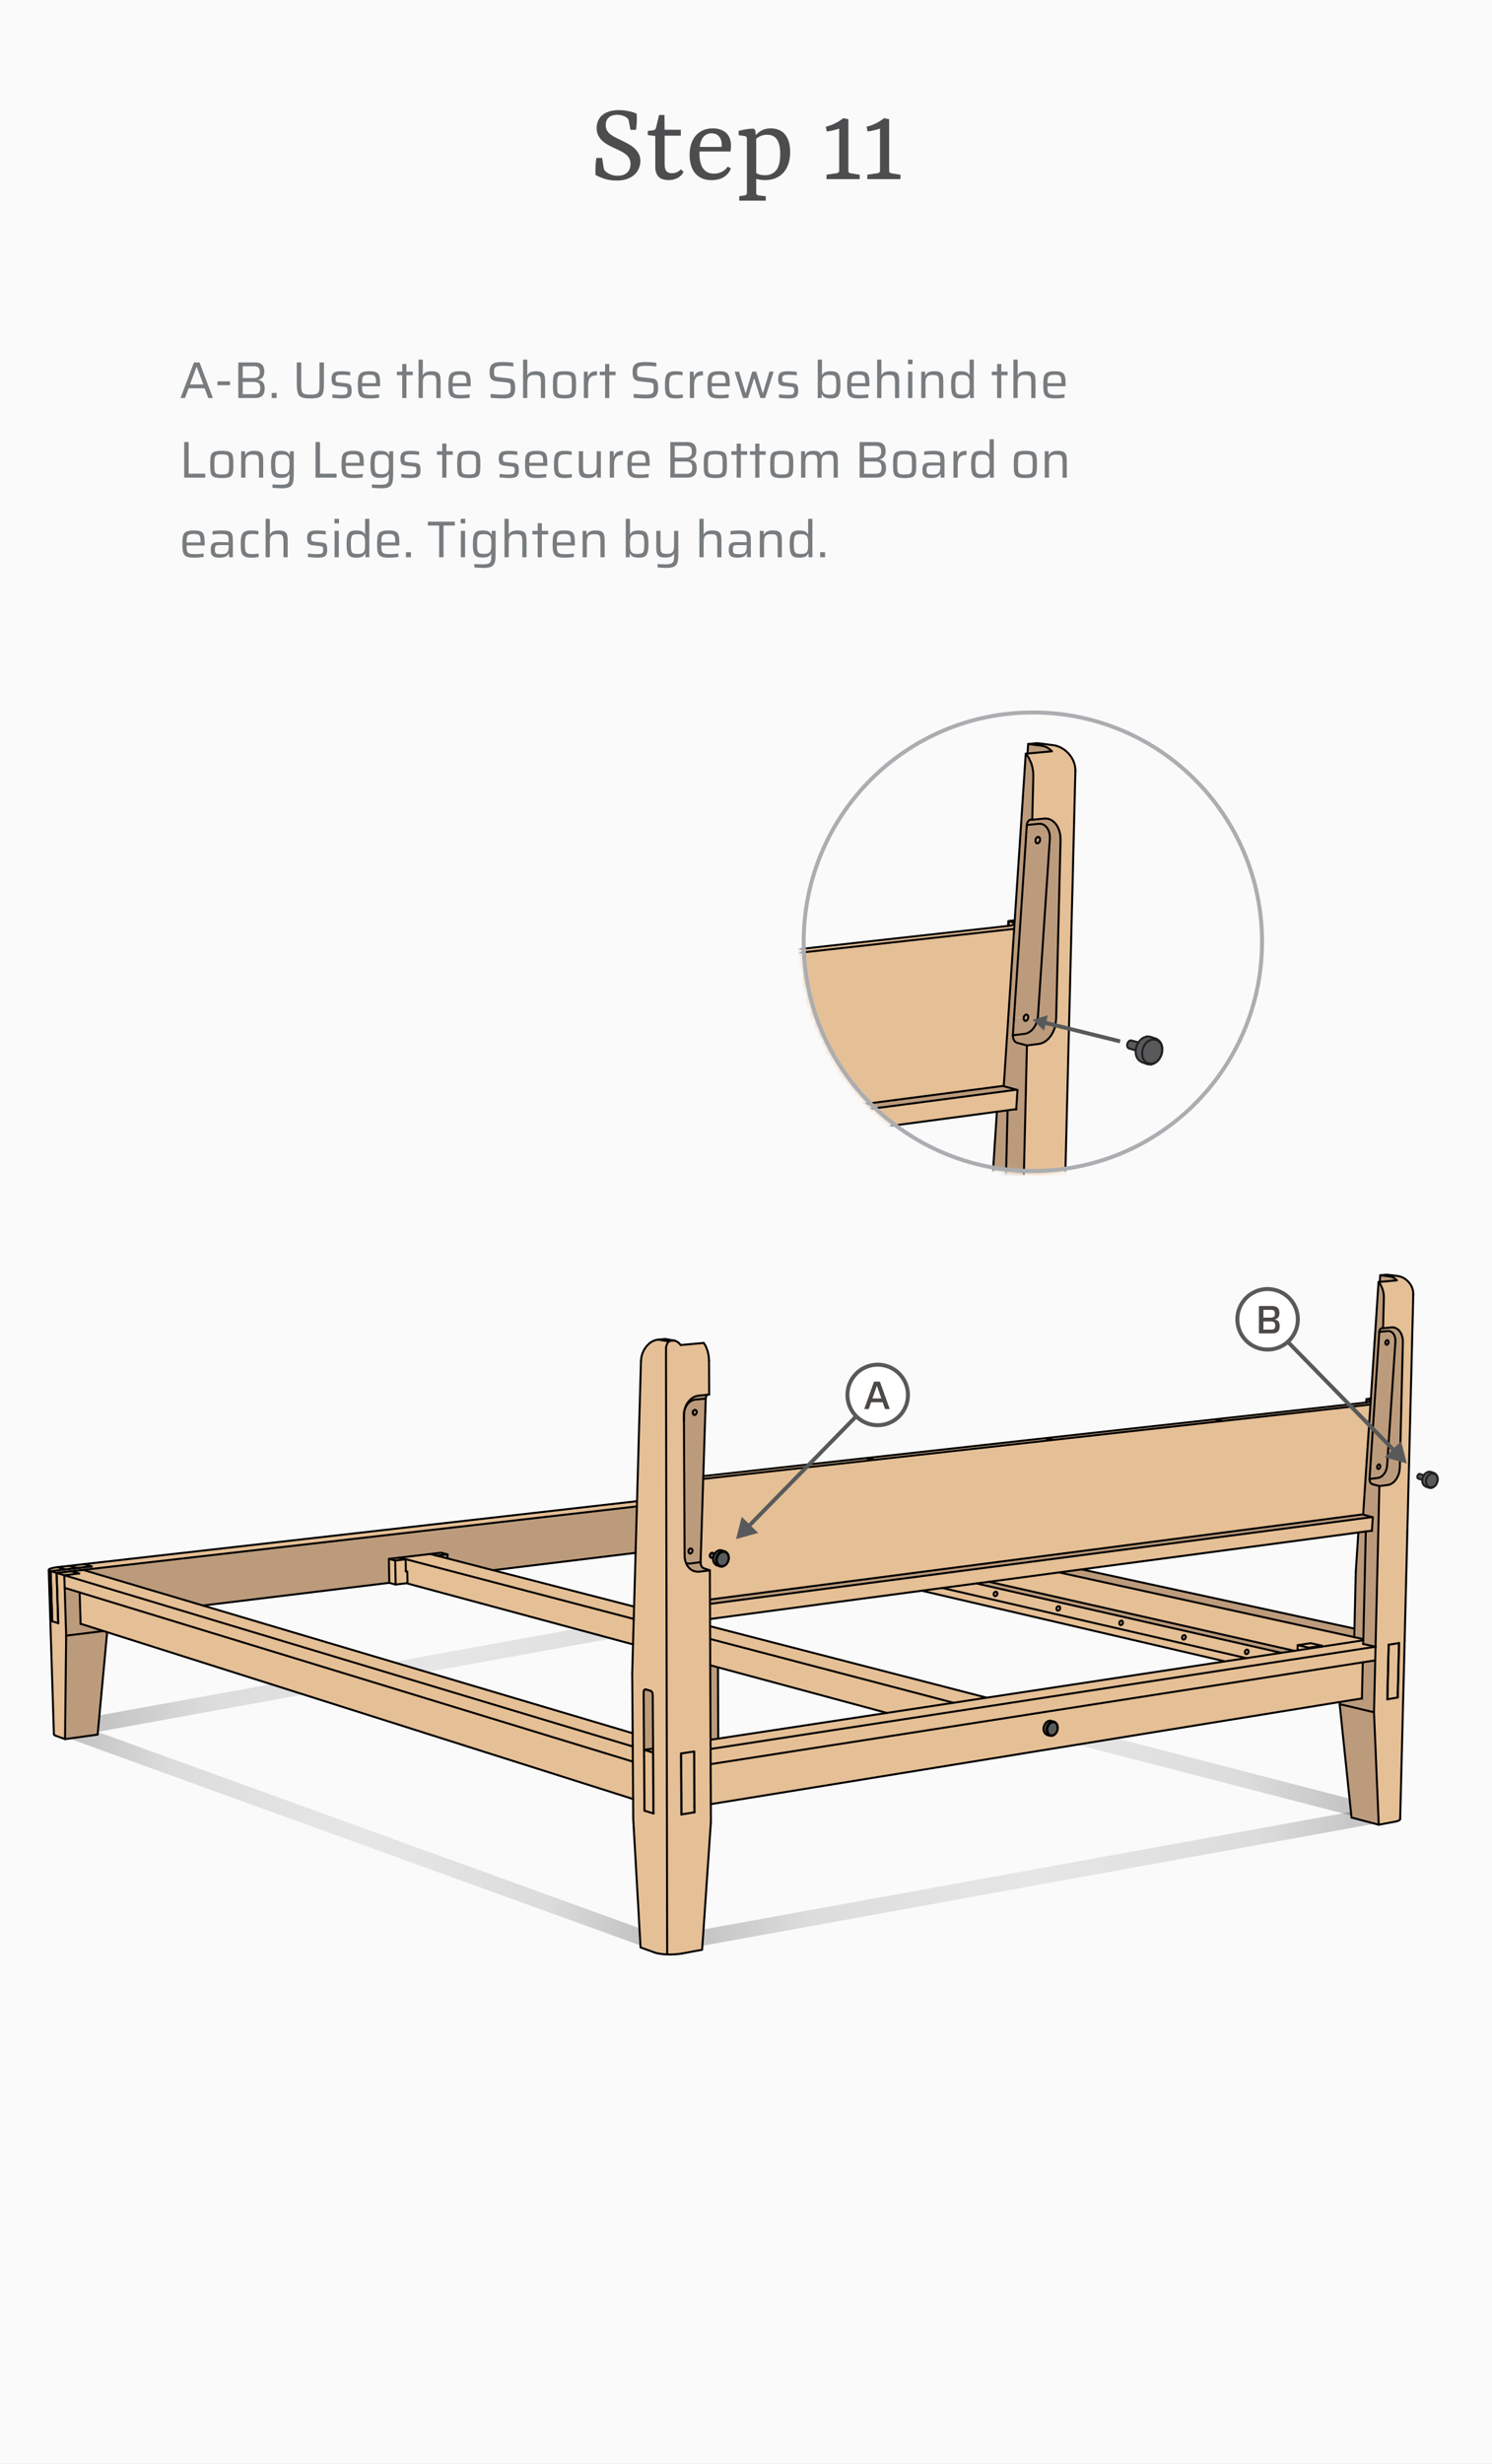 <svg width="375" height="619" viewBox="0 0 375 619" fill="none" xmlns="http://www.w3.org/2000/svg"><rect x="0" y="0" width="375" height="619" fill="#333333" stroke="none"/><g clip-path="url(#a)"><path fill="#fff" d="M0 0h375v619H0z"/><path fill="#FAFAFA" d="M0 0h375v701H0z"/><path d="m45.364 100 3.38-8.944h1.404L53.515 100h-1.157l-.923-2.444h-4.017L46.495 100h-1.131Zm2.392-3.419h3.341L49.459 92.2h-.065l-1.638 4.381Zm6.898.195v-.962h3.159v.962h-3.16ZM59.897 100v-8.944h4.16c.589 0 1.057.091 1.404.273.346.182.593.442.74.78.148.33.222.728.222 1.196 0 .381-.052.72-.156 1.014-.104.286-.269.52-.494.702-.217.182-.507.312-.871.39v.052c.442.078.78.221 1.014.429.234.2.394.45.48.754.087.303.13.637.13 1.001 0 .312-.038.611-.116.897-.07.286-.195.537-.377.754-.174.217-.425.39-.754.52-.33.121-.754.182-1.274.182h-4.108Zm1.118-.962h2.73c.424 0 .758-.048 1-.143a.916.916 0 0 0 .508-.494c.104-.234.156-.533.156-.897 0-.373-.057-.672-.17-.897a.912.912 0 0 0-.52-.494c-.242-.104-.567-.156-.974-.156h-2.73v3.081Zm0-4.056h2.678c.364 0 .663-.052.897-.156a1.04 1.04 0 0 0 .533-.481c.121-.225.182-.503.182-.832 0-.364-.048-.654-.143-.871a.826.826 0 0 0-.481-.468c-.234-.104-.564-.156-.988-.156h-2.678v2.964ZM68.29 100v-1.274h1.235V100H68.29Zm9.737.104A9.677 9.677 0 0 1 76.48 100c-.407-.078-.737-.204-.988-.377a1.62 1.62 0 0 1-.572-.715c-.13-.312-.217-.698-.26-1.157a18.106 18.106 0 0 1-.065-1.664v-5.031h1.118v5.473c0 .546.022.988.065 1.326.043.338.134.602.273.793.147.19.377.32.69.39.311.07.74.104 1.286.104s.97-.035 1.274-.104c.312-.07.537-.2.676-.39.147-.19.238-.455.273-.793.035-.338.052-.78.052-1.326v-5.473h1.118v5.031c0 .65-.022 1.205-.065 1.664-.035.46-.117.845-.247 1.157a1.538 1.538 0 0 1-.559.715c-.251.173-.585.299-1 .377a9.328 9.328 0 0 1-1.522.104Zm7.917 0c-.251 0-.52-.009-.806-.026a24.834 24.834 0 0 1-.845-.065 8.437 8.437 0 0 1-.754-.078v-.858c.208.017.407.035.598.052l.585.052.572.026h.585c.45 0 .776-.03.975-.091.208-.07.343-.182.403-.338.07-.156.104-.36.104-.611 0-.286-.026-.494-.078-.624a.355.355 0 0 0-.247-.247 2.247 2.247 0 0 0-.52-.104l-1.716-.195c-.407-.043-.715-.13-.923-.26a1.055 1.055 0 0 1-.429-.585c-.078-.251-.117-.568-.117-.949 0-.433.06-.78.182-1.04.121-.26.295-.455.52-.585a2.07 2.07 0 0 1 .82-.247c.32-.043.68-.065 1.078-.065.225 0 .464.009.715.026.251.017.498.039.741.065.243.026.45.056.624.091v.858a8.776 8.776 0 0 0-.689-.078 8.91 8.91 0 0 0-.702-.052 19.247 19.247 0 0 0-.715-.013c-.33 0-.61.017-.845.052-.234.035-.412.121-.533.26-.112.139-.169.368-.169.689 0 .251.017.442.052.572a.43.43 0 0 0 .247.26c.121.043.29.078.507.104l1.794.195c.356.035.633.104.832.208.208.095.355.269.442.52.096.251.143.628.143 1.131 0 .416-.052.754-.156 1.014a1.187 1.187 0 0 1-.455.585 1.82 1.82 0 0 1-.767.273 6.294 6.294 0 0 1-1.053.078Zm6.981 0c-.537 0-.987-.035-1.352-.104-.355-.07-.64-.182-.857-.338a1.567 1.567 0 0 1-.494-.637A3.303 3.303 0 0 1 90 98.05a15.172 15.172 0 0 1-.053-1.352c0-.615.027-1.14.079-1.573.052-.442.168-.797.35-1.066.191-.277.486-.477.885-.598.398-.13.936-.195 1.612-.195.51 0 .927.039 1.248.117.329.078.589.2.78.364.19.165.329.386.415.663.096.269.157.594.183.975.025.373.038.806.038 1.3v.351H91c0 .45.022.819.066 1.105.043.286.13.507.26.663.138.156.35.264.636.325.295.06.694.091 1.197.091.208 0 .437-.004.689-.013a25.813 25.813 0 0 0 1.43-.143v.858a7.619 7.619 0 0 1-.676.091c-.26.026-.538.048-.832.065-.287.017-.568.026-.846.026Zm1.587-3.601v-.351c0-.45-.026-.806-.079-1.066-.052-.269-.143-.468-.273-.598a.877.877 0 0 0-.507-.273 4.204 4.204 0 0 0-.806-.065c-.415 0-.745.03-.987.091-.243.052-.425.152-.546.299-.122.147-.204.36-.247.637A7.474 7.474 0 0 0 91 96.282h3.757l-.246.221Zm6.59 3.497v-5.733h-1.34v-.897h1.34v-1.924h1.053v1.924h1.586v.897h-1.586V100h-1.053Zm4.1 0v-9.659h1.066v3.9h.065c.087-.182.212-.347.377-.494.165-.147.39-.26.676-.338.286-.087.65-.13 1.092-.13.485 0 .875.052 1.17.156.303.095.533.247.689.455.165.208.273.477.325.806.052.32.078.706.078 1.157V100h-1.053v-3.783c0-.45-.022-.806-.065-1.066-.035-.269-.108-.468-.221-.598a.816.816 0 0 0-.494-.273 4.552 4.552 0 0 0-.858-.065c-.425 0-.758.056-1.001.169-.243.104-.42.26-.533.468-.113.2-.182.446-.208.741-.026.286-.039.615-.039.988V100h-1.066Zm10.486.104a7.42 7.42 0 0 1-1.352-.104c-.355-.07-.641-.182-.858-.338a1.575 1.575 0 0 1-.494-.637 3.335 3.335 0 0 1-.221-.975 15.442 15.442 0 0 1-.052-1.352c0-.615.026-1.14.078-1.573.052-.442.169-.797.351-1.066.191-.277.486-.477.884-.598.399-.13.936-.195 1.612-.195.512 0 .928.039 1.248.117.33.078.59.2.78.364.191.165.33.386.416.663.096.269.156.594.182.975.026.373.039.806.039 1.3v.351h-4.537c0 .45.022.819.065 1.105.044.286.13.507.26.663.139.156.351.264.637.325.295.06.694.091 1.196.091.208 0 .438-.004.689-.013a25.323 25.323 0 0 0 1.43-.143v.858a7.603 7.603 0 0 1-.676.091c-.26.026-.537.048-.832.065-.286.017-.567.026-.845.026Zm1.586-3.601v-.351c0-.45-.026-.806-.078-1.066-.052-.269-.143-.468-.273-.598a.876.876 0 0 0-.507-.273 4.197 4.197 0 0 0-.806-.065c-.416 0-.745.03-.988.091-.242.052-.424.152-.546.299-.121.147-.203.36-.247.637a7.516 7.516 0 0 0-.065 1.105h3.757l-.247.221Zm9.191 3.601c-.321 0-.672-.009-1.053-.026a41.678 41.678 0 0 1-1.118-.065 22.114 22.114 0 0 1-.975-.091v-.949c.312.026.637.052.975.078.346.026.68.048 1.001.065.329.017.606.026.832.026.459 0 .827-.017 1.105-.052a1.96 1.96 0 0 0 .702-.234.71.71 0 0 0 .286-.312c.06-.13.095-.282.104-.455a7.985 7.985 0 0 0 0-1.274c-.018-.182-.065-.32-.143-.416-.07-.104-.187-.178-.351-.221a3.315 3.315 0 0 0-.663-.117l-2.223-.247c-.416-.052-.75-.139-1.001-.26a1.509 1.509 0 0 1-.572-.481 1.908 1.908 0 0 1-.247-.702 5.923 5.923 0 0 1-.065-.923c0-.546.069-.984.208-1.313.147-.33.359-.58.636-.754a2.496 2.496 0 0 1 1.002-.338c.398-.06.853-.091 1.365-.091.329 0 .667.009 1.014.026.346.017.671.043.975.078.312.026.567.06.767.104v.923a15.182 15.182 0 0 0-1.69-.143 15.347 15.347 0 0 0-.871-.026 8.31 8.31 0 0 0-1.157.065c-.295.043-.529.121-.702.234a.752.752 0 0 0-.364.481 3.44 3.44 0 0 0-.065.728c0 .338.021.602.065.793a.596.596 0 0 0 .312.39c.164.07.407.121.728.156l2.171.247c.312.026.585.07.819.13.242.052.45.143.624.273.173.13.303.316.39.559.052.121.091.256.117.403.026.147.043.312.052.494.017.173.026.368.026.585 0 .494-.048.906-.143 1.235-.096.32-.23.576-.403.767-.174.19-.386.334-.637.429a3.109 3.109 0 0 1-.845.182c-.304.026-.633.039-.988.039Zm5.004-.104v-9.659h1.066v3.9h.065a1.55 1.55 0 0 1 .377-.494c.164-.147.39-.26.676-.338.286-.087.65-.13 1.092-.13.485 0 .875.052 1.17.156.303.095.533.247.689.455.164.208.273.477.325.806.052.32.078.706.078 1.157V100h-1.053v-3.783c0-.45-.022-.806-.065-1.066-.035-.269-.109-.468-.221-.598a.819.819 0 0 0-.494-.273 4.552 4.552 0 0 0-.858-.065c-.425 0-.759.056-1.001.169-.243.104-.421.26-.533.468-.113.2-.182.446-.208.741-.026.286-.039.615-.039.988V100h-1.066Zm10.408.104a7.506 7.506 0 0 1-1.365-.104c-.356-.06-.637-.165-.845-.312a1.334 1.334 0 0 1-.468-.611 3.53 3.53 0 0 1-.182-.975 22.167 22.167 0 0 1-.039-1.417c0-.546.013-1.014.039-1.404.026-.399.086-.728.182-.988.104-.26.26-.464.468-.611.208-.147.489-.251.845-.312.364-.07.819-.104 1.365-.104.554 0 1.009.035 1.365.104.355.06.637.165.845.312.216.147.372.351.468.611.104.26.169.59.195.988.026.39.039.858.039 1.404 0 .546-.013 1.018-.039 1.417-.026.39-.091.715-.195.975-.096.26-.252.464-.468.611-.208.147-.49.251-.845.312-.356.069-.811.104-1.365.104Zm0-.897c.468 0 .827-.03 1.079-.091.251-.06.429-.178.533-.351.112-.173.177-.425.195-.754.026-.338.039-.78.039-1.326s-.013-.984-.039-1.313c-.018-.338-.083-.594-.195-.767-.104-.173-.282-.29-.533-.351-.252-.06-.611-.091-1.079-.091-.46 0-.819.03-1.079.091-.252.06-.429.178-.533.351-.104.173-.169.429-.195.767-.026.33-.039.767-.039 1.313 0 .546.013.988.039 1.326.026.33.091.58.195.754.104.173.281.29.533.351.26.06.619.091 1.079.091Zm4.877.793v-6.63h.949l.052 1.274h.078c.112-.373.273-.659.481-.858.208-.2.459-.334.754-.403a3.8 3.8 0 0 1 .975-.117v1.04c-.598 0-1.058.095-1.378.286-.321.19-.542.485-.663.884-.122.399-.182.901-.182 1.508V100h-1.066Zm5.332 0v-5.733h-1.339v-.897h1.339v-1.924h1.053v1.924h1.586v.897h-1.586V100h-1.053Zm10.319.104c-.321 0-.672-.009-1.053-.026a41.921 41.921 0 0 1-1.118-.065c-.355-.026-.68-.056-.975-.091v-.949c.312.026.637.052.975.078.347.026.68.048 1.001.065.329.017.607.026.832.026.459 0 .828-.017 1.105-.052a1.96 1.96 0 0 0 .702-.234.71.71 0 0 0 .286-.312c.061-.13.095-.282.104-.455a7.985 7.985 0 0 0 0-1.274c-.017-.182-.065-.32-.143-.416-.069-.104-.186-.178-.351-.221a3.315 3.315 0 0 0-.663-.117l-2.223-.247c-.416-.052-.75-.139-1.001-.26a1.517 1.517 0 0 1-.572-.481 1.926 1.926 0 0 1-.247-.702 6.047 6.047 0 0 1-.065-.923c0-.546.069-.984.208-1.313.147-.33.36-.58.637-.754a2.486 2.486 0 0 1 1.001-.338c.399-.06.854-.091 1.365-.091.329 0 .667.009 1.014.026s.672.043.975.078c.312.026.568.06.767.104v.923a15.182 15.182 0 0 0-1.69-.143 15.32 15.32 0 0 0-.871-.026 8.32 8.32 0 0 0-1.157.065c-.295.043-.529.121-.702.234a.752.752 0 0 0-.364.481c-.043.2-.065.442-.065.728 0 .338.022.602.065.793a.596.596 0 0 0 .312.39c.165.07.407.121.728.156l2.171.247c.312.026.585.07.819.13.243.052.451.143.624.273.173.13.303.316.39.559.052.121.091.256.117.403.026.147.043.312.052.494.017.173.026.368.026.585 0 .494-.048.906-.143 1.235-.095.32-.23.576-.403.767a1.63 1.63 0 0 1-.637.429 3.1 3.1 0 0 1-.845.182c-.303.026-.633.039-.988.039Zm7.422 0c-.503 0-.919-.043-1.248-.13a1.938 1.938 0 0 1-.78-.39 1.593 1.593 0 0 1-.429-.663 4.037 4.037 0 0 1-.195-.962 18.502 18.502 0 0 1-.039-1.274c0-.494.017-.927.052-1.3.043-.373.117-.693.221-.962.113-.277.264-.498.455-.663.199-.165.455-.286.767-.364.312-.087.698-.13 1.157-.13.303 0 .62.017.949.052.338.026.615.065.832.117v.858a9.058 9.058 0 0 0-.741-.091 8.68 8.68 0 0 0-.78-.039c-.407 0-.737.035-.988.104a.996.996 0 0 0-.559.377c-.121.182-.204.438-.247.767-.043.33-.065.754-.065 1.274 0 .529.022.962.065 1.3.043.33.13.585.26.767.139.173.329.295.572.364.251.06.581.091.988.091.243 0 .507-.013.793-.039.286-.026.542-.056.767-.091v.858a9.286 9.286 0 0 1-.832.117 9.47 9.47 0 0 1-.975.052Zm3.562-.104v-6.63h.949l.052 1.274h.078c.112-.373.273-.659.481-.858.208-.2.459-.334.754-.403a3.8 3.8 0 0 1 .975-.117v1.04c-.598 0-1.058.095-1.378.286-.321.19-.542.485-.663.884-.122.399-.182.901-.182 1.508V100h-1.066Zm7.413.104a7.42 7.42 0 0 1-1.352-.104c-.355-.07-.641-.182-.858-.338a1.575 1.575 0 0 1-.494-.637 3.335 3.335 0 0 1-.221-.975 15.442 15.442 0 0 1-.052-1.352c0-.615.026-1.14.078-1.573.052-.442.169-.797.351-1.066.191-.277.486-.477.884-.598.399-.13.936-.195 1.612-.195.512 0 .928.039 1.248.117.33.078.59.2.78.364.191.165.33.386.416.663.096.269.156.594.182.975.026.373.039.806.039 1.3v.351h-4.537c0 .45.022.819.065 1.105.044.286.13.507.26.663.139.156.351.264.637.325.295.06.694.091 1.196.091.208 0 .438-.004.689-.013a25.323 25.323 0 0 0 1.43-.143v.858a7.603 7.603 0 0 1-.676.091c-.26.026-.537.048-.832.065-.286.017-.567.026-.845.026Zm1.586-3.601v-.351c0-.45-.026-.806-.078-1.066-.052-.269-.143-.468-.273-.598a.876.876 0 0 0-.507-.273 4.197 4.197 0 0 0-.806-.065c-.416 0-.745.03-.988.091-.242.052-.424.152-.546.299-.121.147-.203.36-.247.637a7.516 7.516 0 0 0-.065 1.105h3.757l-.247.221Zm4.376 3.497-2.119-6.63h1.105l1.612 5.343h.091l1.612-5.343h1.001l1.612 5.343h.104l1.599-5.343h1.066l-2.119 6.63h-1.222l-1.521-4.888h-.091L187.986 100h-1.222Zm11.432.104c-.251 0-.52-.009-.806-.026a24.775 24.775 0 0 1-.845-.065 8.437 8.437 0 0 1-.754-.078v-.858c.208.017.407.035.598.052l.585.052.572.026h.585c.451 0 .776-.03.975-.091.208-.07.342-.182.403-.338.069-.156.104-.36.104-.611 0-.286-.026-.494-.078-.624a.355.355 0 0 0-.247-.247 2.25 2.25 0 0 0-.52-.104l-1.716-.195c-.407-.043-.715-.13-.923-.26a1.055 1.055 0 0 1-.429-.585c-.078-.251-.117-.568-.117-.949 0-.433.061-.78.182-1.04s.295-.455.52-.585c.225-.13.498-.212.819-.247.321-.043.68-.065 1.079-.065.225 0 .464.009.715.026.251.017.498.039.741.065.243.026.451.056.624.091v.858a8.76 8.76 0 0 0-.689-.078 8.89 8.89 0 0 0-.702-.052 19.235 19.235 0 0 0-.715-.013c-.329 0-.611.017-.845.052-.234.035-.412.121-.533.26-.113.139-.169.368-.169.689 0 .251.017.442.052.572a.43.43 0 0 0 .247.26c.121.043.29.078.507.104l1.794.195c.355.035.633.104.832.208.208.095.355.269.442.52.095.251.143.628.143 1.131 0 .416-.052.754-.156 1.014a1.186 1.186 0 0 1-.455.585c-.208.139-.464.23-.767.273a6.289 6.289 0 0 1-1.053.078Zm10.6 0c-.303 0-.598-.026-.884-.078a1.902 1.902 0 0 1-.767-.286c-.225-.156-.403-.386-.533-.689h-.078l-.039.949h-.962v-9.659h1.066v3.874h.065c.121-.243.282-.433.481-.572.208-.139.451-.234.728-.286.277-.06.594-.091.949-.091.477 0 .871.056 1.183.169.312.104.559.282.741.533.182.251.308.598.377 1.04.078.442.117 1.001.117 1.677 0 .676-.039 1.235-.117 1.677-.078.442-.208.789-.39 1.04a1.526 1.526 0 0 1-.754.546c-.312.104-.706.156-1.183.156Zm-.416-.936c.399 0 .715-.026.949-.078.243-.06.425-.173.546-.338.121-.165.204-.412.247-.741.043-.33.065-.771.065-1.326s-.022-.992-.065-1.313c-.043-.33-.126-.576-.247-.741-.121-.173-.303-.286-.546-.338a4.564 4.564 0 0 0-.949-.078c-.425 0-.763.056-1.014.169a.959.959 0 0 0-.533.507 2.342 2.342 0 0 0-.195.78 11.39 11.39 0 0 0-.039 1.014c0 .381.009.72.026 1.014.026.286.091.542.195.767.113.243.295.42.546.533.251.113.589.169 1.014.169Zm7.525.936a7.42 7.42 0 0 1-1.352-.104c-.355-.07-.641-.182-.858-.338a1.567 1.567 0 0 1-.494-.637 3.303 3.303 0 0 1-.221-.975 15.06 15.06 0 0 1-.052-1.352c0-.615.026-1.14.078-1.573.052-.442.169-.797.351-1.066.191-.277.485-.477.884-.598.399-.13.936-.195 1.612-.195.511 0 .927.039 1.248.117.329.078.589.2.78.364.191.165.329.386.416.663.095.269.156.594.182.975.026.373.039.806.039 1.3v.351h-4.537c0 .45.022.819.065 1.105.043.286.13.507.26.663.139.156.351.264.637.325.295.06.693.091 1.196.091.208 0 .438-.004.689-.013a25.813 25.813 0 0 0 1.43-.143v.858a7.603 7.603 0 0 1-.676.091c-.26.026-.537.048-.832.065-.286.017-.568.026-.845.026Zm1.586-3.601v-.351c0-.45-.026-.806-.078-1.066-.052-.269-.143-.468-.273-.598a.876.876 0 0 0-.507-.273 4.204 4.204 0 0 0-.806-.065c-.416 0-.745.03-.988.091-.243.052-.425.152-.546.299-.121.147-.204.36-.247.637a7.516 7.516 0 0 0-.065 1.105h3.757l-.247.221Zm2.972 3.497v-9.659h1.066v3.9h.065a1.55 1.55 0 0 1 .377-.494c.164-.147.39-.26.676-.338.286-.087.65-.13 1.092-.13.485 0 .875.052 1.17.156.303.095.533.247.689.455.164.208.273.477.325.806.052.32.078.706.078 1.157V100h-1.053v-3.783c0-.45-.022-.806-.065-1.066-.035-.269-.109-.468-.221-.598a.819.819 0 0 0-.494-.273 4.552 4.552 0 0 0-.858-.065c-.425 0-.759.056-1.001.169-.243.104-.421.26-.533.468-.113.2-.182.446-.208.741-.026.286-.039.615-.039.988V100h-1.066Zm7.756-8.502v-1.157h1.131v1.157h-1.131Zm.026 8.502v-6.63h1.066V100h-1.066Zm3.301 0v-6.63h.962l.039.949h.078c.095-.208.225-.39.39-.546.173-.156.403-.277.689-.364.294-.095.667-.143 1.118-.143.494 0 .888.052 1.183.156.294.104.52.26.676.468.164.208.273.477.325.806.052.32.078.706.078 1.157V100h-1.053v-3.783c0-.45-.022-.806-.065-1.066-.035-.269-.109-.468-.221-.598a.819.819 0 0 0-.494-.273 4.552 4.552 0 0 0-.858-.065c-.425 0-.759.056-1.001.169-.243.104-.421.26-.533.468-.113.2-.182.446-.208.741-.026.286-.039.615-.039.988V100h-1.066Zm9.953.104c-.477 0-.875-.052-1.196-.156a1.457 1.457 0 0 1-.741-.533c-.182-.26-.312-.611-.39-1.053-.078-.442-.117-.997-.117-1.664 0-.676.035-1.235.104-1.677.078-.45.208-.802.39-1.053.182-.251.429-.429.741-.533.312-.113.706-.169 1.183-.169.355 0 .672.03.949.091.277.052.516.147.715.286.208.139.373.33.494.572h.065v-3.874h1.066V100h-.949l-.052-.949h-.078a1.44 1.44 0 0 1-.533.689 1.902 1.902 0 0 1-.767.286 4.935 4.935 0 0 1-.884.078Zm.416-.936c.442 0 .793-.06 1.053-.182.26-.121.442-.312.546-.572a2.84 2.84 0 0 0 .156-.793 17.346 17.346 0 0 0 0-1.885 2.33 2.33 0 0 0-.143-.702 1.08 1.08 0 0 0-.559-.624c-.26-.13-.62-.195-1.079-.195-.39 0-.702.026-.936.078a.844.844 0 0 0-.533.338c-.121.165-.204.412-.247.741-.043.32-.065.758-.065 1.313 0 .555.022.997.065 1.326.043.33.126.576.247.741a.921.921 0 0 0 .533.338c.243.052.563.078.962.078Zm8.7.832v-5.733h-1.339v-.897h1.339v-1.924h1.053v1.924h1.586v.897h-1.586V100h-1.053Zm4.1 0v-9.659h1.066v3.9h.065a1.55 1.55 0 0 1 .377-.494c.164-.147.39-.26.676-.338.286-.087.65-.13 1.092-.13.485 0 .875.052 1.17.156.303.095.533.247.689.455.164.208.273.477.325.806.052.32.078.706.078 1.157V100H259.2v-3.783c0-.45-.022-.806-.065-1.066-.035-.269-.109-.468-.221-.598a.819.819 0 0 0-.494-.273 4.552 4.552 0 0 0-.858-.065c-.425 0-.759.056-1.001.169-.243.104-.421.26-.533.468-.113.2-.182.446-.208.741-.026.286-.039.615-.039.988V100h-1.066Zm10.486.104a7.42 7.42 0 0 1-1.352-.104c-.355-.07-.641-.182-.858-.338a1.567 1.567 0 0 1-.494-.637 3.303 3.303 0 0 1-.221-.975 15.06 15.06 0 0 1-.052-1.352c0-.615.026-1.14.078-1.573.052-.442.169-.797.351-1.066.191-.277.485-.477.884-.598.399-.13.936-.195 1.612-.195.511 0 .927.039 1.248.117.329.078.589.2.78.364.191.165.329.386.416.663.095.269.156.594.182.975.026.373.039.806.039 1.3v.351h-4.537c0 .45.022.819.065 1.105.043.286.13.507.26.663.139.156.351.264.637.325.295.06.693.091 1.196.091.208 0 .438-.004.689-.013a25.813 25.813 0 0 0 1.43-.143v.858a7.603 7.603 0 0 1-.676.091c-.26.026-.537.048-.832.065-.286.017-.568.026-.845.026Zm1.586-3.601v-.351c0-.45-.026-.806-.078-1.066-.052-.269-.143-.468-.273-.598a.876.876 0 0 0-.507-.273 4.204 4.204 0 0 0-.806-.065c-.416 0-.745.03-.988.091-.243.052-.425.152-.546.299-.121.147-.204.36-.247.637a7.516 7.516 0 0 0-.065 1.105h3.757l-.247.221ZM46.3 120v-8.944h1.118v7.956h4.173V120H46.3Zm9.44.104a7.506 7.506 0 0 1-1.366-.104c-.355-.061-.637-.165-.845-.312a1.333 1.333 0 0 1-.468-.611 3.556 3.556 0 0 1-.182-.975 22.173 22.173 0 0 1-.039-1.417c0-.546.013-1.014.04-1.404.025-.399.086-.728.181-.988.104-.26.26-.464.468-.611.208-.147.49-.251.845-.312a7.506 7.506 0 0 1 1.365-.104c.555 0 1.01.035 1.365.104.355.061.637.165.845.312.217.147.373.351.468.611.104.26.17.589.195.988.026.39.04.858.04 1.404 0 .546-.014 1.018-.04 1.417-.026.39-.09.715-.195.975-.095.26-.251.464-.468.611-.208.147-.49.251-.845.312-.355.069-.81.104-1.365.104Zm0-.897c.467 0 .827-.03 1.078-.091.252-.061.43-.178.533-.351.113-.173.178-.425.195-.754.026-.338.04-.78.04-1.326s-.014-.984-.04-1.313c-.017-.338-.082-.594-.195-.767-.104-.173-.282-.29-.533-.351-.251-.061-.61-.091-1.079-.091-.46 0-.819.03-1.079.091-.251.061-.429.178-.533.351-.104.173-.169.429-.195.767-.026.329-.039.767-.039 1.313 0 .546.013.988.04 1.326.025.329.09.581.194.754.104.173.282.29.533.351.26.061.62.091 1.08.091Zm4.876.793v-6.63h.962l.039.949h.078a1.75 1.75 0 0 1 .39-.546c.173-.156.403-.277.689-.364.295-.095.667-.143 1.118-.143.494 0 .888.052 1.183.156.295.104.52.26.676.468.165.208.273.477.325.806.052.321.078.706.078 1.157V120h-1.053v-3.783a6.81 6.81 0 0 0-.065-1.066c-.035-.269-.108-.468-.221-.598a.813.813 0 0 0-.494-.273 4.571 4.571 0 0 0-.858-.065c-.425 0-.758.056-1.001.169-.243.104-.42.26-.533.468a1.819 1.819 0 0 0-.208.741c-.026.286-.039.615-.039.988V120h-1.066Zm10.213 2.678c-.277 0-.563-.009-.858-.026a24.274 24.274 0 0 1-1.482-.091v-.858c.208.017.438.03.69.039.25.017.498.026.74.026.252.009.477.013.676.013.503 0 .897-.035 1.183-.104.286-.069.503-.191.65-.364.148-.173.239-.416.273-.728.044-.312.065-.711.065-1.196v-.273h-.065a1.394 1.394 0 0 1-.468.572c-.2.139-.437.238-.715.299a5.186 5.186 0 0 1-.949.078c-.485 0-.888-.052-1.209-.156a1.484 1.484 0 0 1-.74-.52c-.183-.251-.313-.598-.39-1.04a11.03 11.03 0 0 1-.105-1.664c0-.676.04-1.235.117-1.677.078-.442.208-.789.39-1.04.182-.251.43-.429.741-.533.32-.113.724-.169 1.21-.169.294 0 .584.026.87.078.286.043.542.143.767.299.234.156.412.381.533.676h.078l.052-.949h.95v5.772c0 .641-.035 1.187-.105 1.638-.06.451-.19.815-.39 1.092-.2.277-.498.481-.897.611-.398.13-.936.195-1.612.195Zm.156-3.536c.434 0 .776-.056 1.027-.169.252-.121.434-.308.546-.559.096-.208.152-.455.17-.741a15.647 15.647 0 0 0 .013-1.963 1.958 1.958 0 0 0-.17-.728 1.083 1.083 0 0 0-.559-.598c-.26-.121-.602-.182-1.027-.182-.398 0-.72.03-.962.091a.865.865 0 0 0-.533.325c-.121.165-.203.412-.247.741-.043.329-.065.767-.065 1.313 0 .546.022.984.065 1.313.044.329.126.576.247.741a.922.922 0 0 0 .533.338c.243.052.564.078.962.078Zm8.323.858v-8.944h1.118v7.956h4.173V120h-5.291Zm9.517.104a7.42 7.42 0 0 1-1.352-.104c-.355-.069-.641-.182-.858-.338a1.57 1.57 0 0 1-.494-.637 3.31 3.31 0 0 1-.221-.975 15.206 15.206 0 0 1-.052-1.352c0-.615.026-1.14.078-1.573.052-.442.169-.797.35-1.066.192-.277.486-.477.885-.598.399-.13.936-.195 1.612-.195.511 0 .927.039 1.248.117.33.078.59.199.78.364.19.165.33.386.416.663.095.269.156.594.182.975.026.373.039.806.039 1.3v.351H86.9c0 .451.022.819.065 1.105.043.286.13.507.26.663.139.156.35.264.637.325.295.061.693.091 1.196.091.208 0 .438-.004.689-.013a25.764 25.764 0 0 0 1.43-.143v.858a7.508 7.508 0 0 1-.676.091c-.26.026-.537.048-.832.065-.286.017-.568.026-.845.026Zm1.586-3.601v-.351c0-.451-.026-.806-.078-1.066-.052-.269-.143-.468-.273-.598a.874.874 0 0 0-.507-.273 4.227 4.227 0 0 0-.806-.065c-.416 0-.745.03-.988.091-.243.052-.425.152-.546.299-.121.147-.204.36-.247.637a7.474 7.474 0 0 0-.065 1.105h3.757l-.247.221Zm5.403 6.175c-.278 0-.564-.009-.858-.026a24.274 24.274 0 0 1-1.482-.091v-.858c.208.017.437.03.689.039.251.017.498.026.74.026.252.009.477.013.677.013.502 0 .897-.035 1.183-.104.286-.069.502-.191.65-.364.147-.173.238-.416.273-.728.043-.312.065-.711.065-1.196v-.273h-.065a1.393 1.393 0 0 1-.468.572c-.2.139-.438.238-.715.299a5.184 5.184 0 0 1-.95.078c-.485 0-.888-.052-1.208-.156a1.484 1.484 0 0 1-.741-.52c-.182-.251-.312-.598-.39-1.04-.07-.442-.104-.997-.104-1.664 0-.676.039-1.235.117-1.677.078-.442.208-.789.39-1.04a1.46 1.46 0 0 1 .74-.533c.321-.113.724-.169 1.21-.169.294 0 .585.026.87.078a1.8 1.8 0 0 1 .768.299c.234.156.411.381.533.676h.078l.052-.949h.949v5.772c0 .641-.035 1.187-.104 1.638-.061.451-.191.815-.39 1.092-.2.277-.499.481-.897.611-.399.13-.936.195-1.612.195Zm.156-3.536c.433 0 .775-.056 1.027-.169a1.11 1.11 0 0 0 .546-.559 2.07 2.07 0 0 0 .169-.741c.026-.286.039-.62.039-1.001 0-.364-.009-.685-.026-.962a1.954 1.954 0 0 0-.17-.728 1.083 1.083 0 0 0-.558-.598c-.26-.121-.603-.182-1.027-.182-.399 0-.72.03-.962.091a.865.865 0 0 0-.533.325c-.122.165-.204.412-.247.741-.044.329-.065.767-.065 1.313 0 .546.021.984.065 1.313.043.329.125.576.247.741a.922.922 0 0 0 .533.338c.242.052.563.078.962.078Zm7.291.962c-.252 0-.52-.009-.806-.026a24.775 24.775 0 0 1-.845-.065 8.183 8.183 0 0 1-.754-.078v-.858c.208.017.407.035.598.052l.585.052.572.026h.585c.45 0 .775-.03.975-.091.208-.069.342-.182.403-.338.069-.156.104-.36.104-.611 0-.286-.026-.494-.078-.624a.357.357 0 0 0-.247-.247 2.267 2.267 0 0 0-.52-.104l-1.716-.195c-.408-.043-.715-.13-.923-.26a1.057 1.057 0 0 1-.429-.585c-.078-.251-.117-.568-.117-.949 0-.433.06-.78.182-1.04.121-.26.294-.455.52-.585.225-.13.498-.212.819-.247.32-.043.68-.065 1.079-.065.225 0 .463.009.715.026.251.017.498.039.741.065.242.026.45.056.624.091v.858a8.535 8.535 0 0 0-.689-.078 9.109 9.109 0 0 0-.702-.052 18.643 18.643 0 0 0-.715-.013c-.33 0-.611.017-.845.052-.234.035-.412.121-.533.26-.113.139-.169.368-.169.689 0 .251.017.442.052.572a.429.429 0 0 0 .247.26c.121.043.29.078.507.104l1.794.195c.355.035.632.104.832.208.208.095.355.269.442.52.095.251.143.628.143 1.131 0 .416-.052.754-.156 1.014a1.194 1.194 0 0 1-.455.585c-.208.139-.464.23-.767.273a6.305 6.305 0 0 1-1.053.078Zm7.895-.104v-5.733h-1.339v-.897h1.339v-1.924h1.053v1.924h1.586v.897h-1.586V120h-1.053Zm6.663.104a7.506 7.506 0 0 1-1.365-.104c-.355-.061-.637-.165-.845-.312a1.333 1.333 0 0 1-.468-.611 3.567 3.567 0 0 1-.182-.975 22.173 22.173 0 0 1-.039-1.417c0-.546.013-1.014.039-1.404.026-.399.087-.728.182-.988.104-.26.26-.464.468-.611.208-.147.49-.251.845-.312a7.506 7.506 0 0 1 1.365-.104c.555 0 1.01.035 1.365.104.356.061.637.165.845.312.217.147.373.351.468.611.104.26.169.589.195.988.026.39.039.858.039 1.404 0 .546-.013 1.018-.039 1.417-.026.39-.091.715-.195.975-.095.26-.251.464-.468.611-.208.147-.489.251-.845.312-.355.069-.81.104-1.365.104Zm0-.897c.468 0 .828-.03 1.079-.091.252-.061.429-.178.533-.351.113-.173.178-.425.195-.754.026-.338.039-.78.039-1.326s-.013-.984-.039-1.313c-.017-.338-.082-.594-.195-.767-.104-.173-.281-.29-.533-.351-.251-.061-.611-.091-1.079-.091-.459 0-.819.03-1.079.091-.251.061-.429.178-.533.351-.104.173-.169.429-.195.767-.026.329-.039.767-.039 1.313 0 .546.013.988.039 1.326.026.329.091.581.195.754.104.173.282.29.533.351.26.061.62.091 1.079.091Zm10.147.897c-.252 0-.52-.009-.806-.026a24.775 24.775 0 0 1-.845-.065 8.183 8.183 0 0 1-.754-.078v-.858c.208.017.407.035.598.052l.585.052.572.026h.585c.45 0 .775-.03.975-.091.208-.069.342-.182.403-.338.069-.156.104-.36.104-.611 0-.286-.026-.494-.078-.624a.357.357 0 0 0-.247-.247 2.267 2.267 0 0 0-.52-.104l-1.716-.195c-.408-.043-.715-.13-.923-.26a1.057 1.057 0 0 1-.429-.585c-.078-.251-.117-.568-.117-.949 0-.433.06-.78.182-1.04.121-.26.294-.455.52-.585.225-.13.498-.212.819-.247.32-.043.68-.065 1.079-.065.225 0 .463.009.715.026.251.017.498.039.741.065.242.026.45.056.624.091v.858a8.535 8.535 0 0 0-.689-.078 9.109 9.109 0 0 0-.702-.052 18.643 18.643 0 0 0-.715-.013c-.33 0-.611.017-.845.052-.234.035-.412.121-.533.26-.113.139-.169.368-.169.689 0 .251.017.442.052.572a.429.429 0 0 0 .247.26c.121.043.29.078.507.104l1.794.195c.355.035.632.104.832.208.208.095.355.269.442.52.095.251.143.628.143 1.131 0 .416-.052.754-.156 1.014a1.194 1.194 0 0 1-.455.585c-.208.139-.464.23-.767.273a6.305 6.305 0 0 1-1.053.078Zm6.981 0a7.42 7.42 0 0 1-1.352-.104c-.355-.069-.641-.182-.858-.338a1.569 1.569 0 0 1-.494-.637 3.308 3.308 0 0 1-.221-.975 15.055 15.055 0 0 1-.052-1.352c0-.615.026-1.14.078-1.573.052-.442.169-.797.351-1.066.191-.277.485-.477.884-.598.399-.13.936-.195 1.612-.195.511 0 .927.039 1.248.117.329.078.589.199.78.364.191.165.329.386.416.663.095.269.156.594.182.975.026.373.039.806.039 1.3v.351h-4.537c0 .451.022.819.065 1.105.043.286.13.507.26.663.139.156.351.264.637.325.295.061.693.091 1.196.091.208 0 .438-.004.689-.013a25.813 25.813 0 0 0 1.43-.143v.858a7.493 7.493 0 0 1-.676.091c-.26.026-.537.048-.832.065-.286.017-.568.026-.845.026Zm1.586-3.601v-.351c0-.451-.026-.806-.078-1.066-.052-.269-.143-.468-.273-.598a.872.872 0 0 0-.507-.273 4.228 4.228 0 0 0-.806-.065c-.416 0-.745.03-.988.091-.243.052-.425.152-.546.299-.121.147-.204.36-.247.637a7.516 7.516 0 0 0-.065 1.105h3.757l-.247.221Zm5.39 3.601c-.503 0-.919-.043-1.248-.13a1.946 1.946 0 0 1-.78-.39 1.59 1.59 0 0 1-.429-.663 3.941 3.941 0 0 1-.195-.962 18.502 18.502 0 0 1-.039-1.274c0-.494.017-.927.052-1.3.043-.373.117-.693.221-.962.112-.277.264-.498.455-.663.199-.165.455-.286.767-.364.312-.087.697-.13 1.157-.13.303 0 .619.017.949.052.338.026.615.065.832.117v.858a9.037 9.037 0 0 0-.741-.091 8.68 8.68 0 0 0-.78-.039c-.408 0-.737.035-.988.104a.994.994 0 0 0-.559.377c-.122.182-.204.438-.247.767a9.992 9.992 0 0 0-.065 1.274c0 .529.021.962.065 1.3.043.329.13.585.26.767.138.173.329.295.572.364.251.061.58.091.988.091.242 0 .507-.013.793-.039.286-.026.541-.056.767-.091v.858a9.397 9.397 0 0 1-.832.117 9.47 9.47 0 0 1-.975.052Zm5.823 0c-.485 0-.879-.052-1.183-.156-.294-.104-.52-.26-.676-.468a1.89 1.89 0 0 1-.325-.793 7.606 7.606 0 0 1-.078-1.17v-4.147h1.066v3.783c0 .442.018.797.052 1.066.035.269.109.472.221.611a.92.92 0 0 0 .507.26c.217.043.499.065.845.065.434 0 .772-.052 1.014-.156.243-.113.416-.269.52-.468.113-.208.182-.455.208-.741.035-.295.052-.628.052-1.001v-3.419h1.053V120h-.949l-.039-.949h-.091c-.086.208-.216.39-.39.546-.164.156-.394.282-.689.377-.294.087-.667.13-1.118.13Zm5.52-.104v-6.63h.949l.052 1.274h.078c.113-.373.273-.659.481-.858.208-.199.46-.334.754-.403a3.81 3.81 0 0 1 .975-.117v1.04c-.598 0-1.057.095-1.378.286-.32.191-.541.485-.663.884-.121.399-.182.901-.182 1.508V120h-1.066Zm7.414.104a7.42 7.42 0 0 1-1.352-.104c-.355-.069-.641-.182-.858-.338a1.577 1.577 0 0 1-.494-.637 3.34 3.34 0 0 1-.221-.975 15.437 15.437 0 0 1-.052-1.352c0-.615.026-1.14.078-1.573.052-.442.169-.797.351-1.066.191-.277.486-.477.884-.598.399-.13.936-.195 1.612-.195.512 0 .928.039 1.248.117.33.078.59.199.78.364.191.165.33.386.416.663.096.269.156.594.182.975.026.373.039.806.039 1.3v.351h-4.537c0 .451.022.819.065 1.105.044.286.13.507.26.663.139.156.351.264.637.325.295.061.694.091 1.196.091.208 0 .438-.004.689-.013a25.323 25.323 0 0 0 1.43-.143v.858a7.493 7.493 0 0 1-.676.091c-.26.026-.537.048-.832.065-.286.017-.567.026-.845.026Zm1.586-3.601v-.351c0-.451-.026-.806-.078-1.066-.052-.269-.143-.468-.273-.598a.872.872 0 0 0-.507-.273 4.22 4.22 0 0 0-.806-.065c-.416 0-.745.03-.988.091-.242.052-.424.152-.546.299-.121.147-.203.36-.247.637a7.516 7.516 0 0 0-.065 1.105h3.757l-.247.221ZM168.48 120v-8.944h4.16c.589 0 1.057.091 1.404.273.346.182.593.442.741.78.147.329.221.728.221 1.196 0 .381-.052.719-.156 1.014-.104.286-.269.52-.494.702-.217.182-.507.312-.871.39v.052c.442.078.78.221 1.014.429.234.199.394.451.481.754.086.303.13.637.13 1.001 0 .312-.039.611-.117.897-.07.286-.195.537-.377.754-.174.217-.425.39-.754.52-.33.121-.754.182-1.274.182h-4.108Zm1.118-.962h2.73c.424 0 .758-.048 1.001-.143a.92.92 0 0 0 .507-.494c.104-.234.156-.533.156-.897 0-.373-.057-.672-.169-.897a.912.912 0 0 0-.52-.494c-.243-.104-.568-.156-.975-.156h-2.73v3.081Zm0-4.056h2.678c.364 0 .663-.052.897-.156a1.04 1.04 0 0 0 .533-.481c.121-.225.182-.503.182-.832 0-.364-.048-.654-.143-.871a.826.826 0 0 0-.481-.468c-.234-.104-.564-.156-.988-.156h-2.678v2.964Zm10.187 5.122a7.506 7.506 0 0 1-1.365-.104c-.355-.061-.637-.165-.845-.312a1.333 1.333 0 0 1-.468-.611 3.567 3.567 0 0 1-.182-.975 22.173 22.173 0 0 1-.039-1.417c0-.546.013-1.014.039-1.404.026-.399.087-.728.182-.988.104-.26.26-.464.468-.611.208-.147.49-.251.845-.312a7.506 7.506 0 0 1 1.365-.104c.555 0 1.01.035 1.365.104.355.061.637.165.845.312.217.147.373.351.468.611.104.26.169.589.195.988.026.39.039.858.039 1.404 0 .546-.013 1.018-.039 1.417-.026.39-.091.715-.195.975-.095.26-.251.464-.468.611-.208.147-.49.251-.845.312-.355.069-.81.104-1.365.104Zm0-.897c.468 0 .828-.03 1.079-.091s.429-.178.533-.351c.113-.173.178-.425.195-.754.026-.338.039-.78.039-1.326s-.013-.984-.039-1.313c-.017-.338-.082-.594-.195-.767-.104-.173-.282-.29-.533-.351-.251-.061-.611-.091-1.079-.091-.459 0-.819.03-1.079.091-.251.061-.429.178-.533.351-.104.173-.169.429-.195.767-.026.329-.039.767-.039 1.313 0 .546.013.988.039 1.326.026.329.091.581.195.754.104.173.282.29.533.351.26.061.62.091 1.079.091Zm5.372.793v-5.733h-1.339v-.897h1.339v-1.924h1.053v1.924h1.586v.897h-1.586V120h-1.053Zm4.66 0v-5.733h-1.339v-.897h1.339v-1.924h1.053v1.924h1.586v.897h-1.586V120h-1.053Zm6.662.104a7.506 7.506 0 0 1-1.365-.104c-.355-.061-.637-.165-.845-.312a1.333 1.333 0 0 1-.468-.611 3.567 3.567 0 0 1-.182-.975 22.173 22.173 0 0 1-.039-1.417c0-.546.013-1.014.039-1.404.026-.399.087-.728.182-.988.104-.26.26-.464.468-.611.208-.147.49-.251.845-.312a7.506 7.506 0 0 1 1.365-.104c.555 0 1.01.035 1.365.104.356.061.637.165.845.312.217.147.373.351.468.611.104.26.169.589.195.988.026.39.039.858.039 1.404 0 .546-.013 1.018-.039 1.417-.026.39-.091.715-.195.975-.095.26-.251.464-.468.611-.208.147-.489.251-.845.312-.355.069-.81.104-1.365.104Zm0-.897c.468 0 .828-.03 1.079-.091.252-.061.429-.178.533-.351.113-.173.178-.425.195-.754.026-.338.039-.78.039-1.326s-.013-.984-.039-1.313c-.017-.338-.082-.594-.195-.767-.104-.173-.281-.29-.533-.351-.251-.061-.611-.091-1.079-.091-.459 0-.819.03-1.079.091-.251.061-.429.178-.533.351-.104.173-.169.429-.195.767-.026.329-.039.767-.039 1.313 0 .546.013.988.039 1.326.026.329.091.581.195.754.104.173.282.29.533.351.26.061.62.091 1.079.091Zm4.877.793v-6.63h.962l.039.949h.078c.078-.208.195-.39.351-.546.165-.156.377-.277.637-.364.269-.095.611-.143 1.027-.143.59 0 1.027.087 1.313.26.286.165.486.429.598.793h.078c.087-.208.213-.39.377-.546.165-.156.386-.277.663-.364.278-.095.62-.143 1.027-.143.598 0 1.045.091 1.339.273.295.182.49.464.585.845.096.381.143.871.143 1.469V120h-1.053v-3.783c0-.451-.017-.806-.052-1.066-.034-.269-.099-.468-.195-.598a.674.674 0 0 0-.429-.273 3.618 3.618 0 0 0-.767-.065c-.372 0-.667.052-.884.156a.962.962 0 0 0-.481.442 2.163 2.163 0 0 0-.182.741 11.85 11.85 0 0 0-.039 1.027V120h-1.053v-3.783c0-.451-.017-.806-.052-1.066-.034-.269-.099-.468-.195-.598a.674.674 0 0 0-.429-.273 3.618 3.618 0 0 0-.767-.065c-.372 0-.667.056-.884.169a.964.964 0 0 0-.468.455 2.163 2.163 0 0 0-.182.741c-.026.295-.039.628-.039 1.001V120h-1.066Zm14.706 0v-8.944h4.16c.589 0 1.057.091 1.404.273.346.182.593.442.741.78.147.329.221.728.221 1.196 0 .381-.052.719-.156 1.014-.104.286-.269.52-.494.702-.217.182-.507.312-.871.39v.052c.442.078.78.221 1.014.429.234.199.394.451.481.754.086.303.13.637.13 1.001 0 .312-.039.611-.117.897-.07.286-.195.537-.377.754-.174.217-.425.39-.754.52-.33.121-.754.182-1.274.182h-4.108Zm1.118-.962h2.73c.424 0 .758-.048 1.001-.143a.92.92 0 0 0 .507-.494c.104-.234.156-.533.156-.897 0-.373-.057-.672-.169-.897a.912.912 0 0 0-.52-.494c-.243-.104-.568-.156-.975-.156h-2.73v3.081Zm0-4.056h2.678c.364 0 .663-.052.897-.156a1.04 1.04 0 0 0 .533-.481c.121-.225.182-.503.182-.832 0-.364-.048-.654-.143-.871a.826.826 0 0 0-.481-.468c-.234-.104-.564-.156-.988-.156h-2.678v2.964Zm10.187 5.122a7.506 7.506 0 0 1-1.365-.104c-.355-.061-.637-.165-.845-.312a1.333 1.333 0 0 1-.468-.611 3.567 3.567 0 0 1-.182-.975 22.173 22.173 0 0 1-.039-1.417c0-.546.013-1.014.039-1.404.026-.399.087-.728.182-.988.104-.26.26-.464.468-.611.208-.147.49-.251.845-.312a7.506 7.506 0 0 1 1.365-.104c.555 0 1.01.035 1.365.104.355.061.637.165.845.312.217.147.373.351.468.611.104.26.169.589.195.988.026.39.039.858.039 1.404 0 .546-.013 1.018-.039 1.417-.026.39-.091.715-.195.975-.095.26-.251.464-.468.611-.208.147-.49.251-.845.312-.355.069-.81.104-1.365.104Zm0-.897c.468 0 .828-.03 1.079-.091s.429-.178.533-.351c.113-.173.178-.425.195-.754.026-.338.039-.78.039-1.326s-.013-.984-.039-1.313c-.017-.338-.082-.594-.195-.767-.104-.173-.282-.29-.533-.351-.251-.061-.611-.091-1.079-.091-.459 0-.819.03-1.079.091-.251.061-.429.178-.533.351-.104.173-.169.429-.195.767-.026.329-.039.767-.039 1.313 0 .546.013.988.039 1.326.026.329.091.581.195.754.104.173.282.29.533.351.26.061.62.091 1.079.091Zm6.658.897c-.485 0-.893-.056-1.222-.169a1.331 1.331 0 0 1-.728-.585c-.156-.277-.234-.667-.234-1.17 0-.503.056-.897.169-1.183.121-.295.329-.503.624-.624s.706-.182 1.235-.182c.087 0 .221.004.403.013.191 0 .407.004.65.013.243 0 .485.004.728.013.251 0 .481.004.689.013v-.416c0-.39-.026-.693-.078-.91-.043-.225-.139-.39-.286-.494-.147-.113-.355-.182-.624-.208a8.173 8.173 0 0 0-1.04-.052c-.191 0-.416.009-.676.026-.26.009-.516.026-.767.052a5.826 5.826 0 0 0-.585.065v-.858a9.39 9.39 0 0 1 1.105-.13c.416-.035.845-.052 1.287-.052.468 0 .862.03 1.183.091.329.052.594.139.793.26.208.121.364.282.468.481.104.199.173.442.208.728.043.286.065.62.065 1.001V120h-.949l-.039-.936h-.078a1.512 1.512 0 0 1-.598.689 2.26 2.26 0 0 1-.832.286 6.214 6.214 0 0 1-.871.065Zm.39-.871c.251 0 .485-.013.702-.039.217-.035.407-.095.572-.182a.94.94 0 0 0 .39-.39c.095-.182.16-.377.195-.585.043-.217.065-.468.065-.754v-.338h-2.21c-.338 0-.598.026-.78.078a.548.548 0 0 0-.377.325c-.061.165-.091.412-.091.741 0 .321.039.563.117.728.078.165.225.277.442.338.225.052.55.078.975.078Zm5.23.767v-6.63h.949l.052 1.274h.078c.113-.373.273-.659.481-.858.208-.199.46-.334.754-.403a3.81 3.81 0 0 1 .975-.117v1.04c-.598 0-1.057.095-1.378.286-.32.191-.541.485-.663.884-.121.399-.182.901-.182 1.508V120h-1.066Zm6.881.104c-.476 0-.875-.052-1.196-.156a1.459 1.459 0 0 1-.741-.533c-.182-.26-.312-.611-.39-1.053-.078-.442-.117-.997-.117-1.664 0-.676.035-1.235.104-1.677.078-.451.208-.802.39-1.053.182-.251.429-.429.741-.533.312-.113.707-.169 1.183-.169.356 0 .672.03.949.091.278.052.516.147.715.286.208.139.373.329.494.572h.065v-3.874h1.066V120h-.949l-.052-.949h-.078a1.442 1.442 0 0 1-.533.689 1.902 1.902 0 0 1-.767.286c-.286.052-.58.078-.884.078Zm.416-.936c.442 0 .793-.061 1.053-.182.26-.121.442-.312.546-.572a2.84 2.84 0 0 0 .156-.793c.018-.286.026-.624.026-1.014 0-.321-.008-.611-.026-.871a2.326 2.326 0 0 0-.143-.702 1.075 1.075 0 0 0-.559-.624c-.26-.13-.619-.195-1.079-.195-.39 0-.702.026-.936.078a.848.848 0 0 0-.533.338c-.121.165-.203.412-.247.741-.043.321-.065.758-.065 1.313 0 .555.022.997.065 1.326.044.329.126.576.247.741a.924.924 0 0 0 .533.338c.243.052.564.078.962.078Zm10.767.936a7.506 7.506 0 0 1-1.365-.104c-.355-.061-.637-.165-.845-.312a1.333 1.333 0 0 1-.468-.611 3.567 3.567 0 0 1-.182-.975 22.173 22.173 0 0 1-.039-1.417c0-.546.013-1.014.039-1.404.026-.399.087-.728.182-.988.104-.26.26-.464.468-.611.208-.147.49-.251.845-.312a7.506 7.506 0 0 1 1.365-.104c.555 0 1.01.035 1.365.104.355.061.637.165.845.312.217.147.373.351.468.611.104.26.169.589.195.988.026.39.039.858.039 1.404 0 .546-.013 1.018-.039 1.417-.026.39-.091.715-.195.975-.095.26-.251.464-.468.611-.208.147-.49.251-.845.312-.355.069-.81.104-1.365.104Zm0-.897c.468 0 .828-.03 1.079-.091s.429-.178.533-.351c.113-.173.178-.425.195-.754.026-.338.039-.78.039-1.326s-.013-.984-.039-1.313c-.017-.338-.082-.594-.195-.767-.104-.173-.282-.29-.533-.351-.251-.061-.611-.091-1.079-.091-.459 0-.819.03-1.079.091-.251.061-.429.178-.533.351-.104.173-.169.429-.195.767-.026.329-.039.767-.039 1.313 0 .546.013.988.039 1.326.026.329.091.581.195.754.104.173.282.29.533.351.26.061.62.091 1.079.091Zm4.877.793v-6.63h.962l.039.949h.078c.095-.208.225-.39.39-.546.173-.156.403-.277.689-.364.294-.095.667-.143 1.118-.143.494 0 .888.052 1.183.156.294.104.52.26.676.468.164.208.273.477.325.806.052.321.078.706.078 1.157V120h-1.053v-3.783a6.86 6.86 0 0 0-.065-1.066c-.035-.269-.109-.468-.221-.598a.816.816 0 0 0-.494-.273 4.577 4.577 0 0 0-.858-.065c-.425 0-.759.056-1.001.169-.243.104-.421.26-.533.468a1.812 1.812 0 0 0-.208.741c-.026.286-.039.615-.039.988V120h-1.066ZM48.822 140.104A7.42 7.42 0 0 1 47.47 140c-.355-.069-.641-.182-.858-.338a1.569 1.569 0 0 1-.494-.637 3.308 3.308 0 0 1-.221-.975 15.168 15.168 0 0 1-.052-1.352c0-.615.026-1.14.078-1.573.052-.442.169-.797.351-1.066.19-.277.485-.477.884-.598.399-.13.936-.195 1.612-.195.511 0 .927.039 1.248.117.33.078.59.199.78.364.19.165.33.386.416.663.095.269.156.594.182.975.026.373.039.806.039 1.3v.351h-4.537c0 .451.022.819.065 1.105.043.286.13.507.26.663.139.156.351.264.637.325.295.061.693.091 1.196.091.208 0 .438-.004.689-.013a25.813 25.813 0 0 0 1.43-.143v.858a7.508 7.508 0 0 1-.676.091c-.26.026-.537.048-.832.065-.286.017-.568.026-.845.026Zm1.586-3.601v-.351c0-.451-.026-.806-.078-1.066-.052-.269-.143-.468-.273-.598a.874.874 0 0 0-.507-.273 4.228 4.228 0 0 0-.806-.065c-.416 0-.745.03-.988.091-.243.052-.425.152-.546.299-.121.147-.204.36-.247.637a7.474 7.474 0 0 0-.065 1.105h3.757l-.247.221Zm4.753 3.601c-.486 0-.893-.056-1.222-.169a1.331 1.331 0 0 1-.728-.585c-.156-.277-.234-.667-.234-1.17 0-.503.056-.897.169-1.183.121-.295.33-.503.624-.624s.706-.182 1.235-.182c.086 0 .22.004.403.013.19 0 .407.004.65.013.242 0 .485.004.728.013.251 0 .48.004.689.013v-.416c0-.39-.026-.693-.078-.91-.044-.225-.139-.39-.286-.494-.148-.113-.356-.182-.624-.208a8.169 8.169 0 0 0-1.04-.052c-.19 0-.416.009-.676.026-.26.009-.516.026-.767.052a5.854 5.854 0 0 0-.585.065v-.858a9.39 9.39 0 0 1 1.105-.13c.416-.035.845-.052 1.287-.052.468 0 .862.03 1.183.091.33.052.593.139.793.26.208.121.364.282.468.481.104.199.173.442.208.728.043.286.065.62.065 1.001V140h-.95l-.038-.936h-.078a1.51 1.51 0 0 1-.598.689 2.26 2.26 0 0 1-.832.286 6.213 6.213 0 0 1-.871.065Zm.39-.871c.251 0 .485-.013.702-.039.216-.035.407-.095.572-.182a.943.943 0 0 0 .39-.39c.095-.182.16-.377.195-.585.043-.217.065-.468.065-.754v-.338h-2.21c-.338 0-.598.026-.78.078a.549.549 0 0 0-.377.325c-.06.165-.091.412-.091.741 0 .321.039.563.117.728.078.165.225.277.442.338.225.052.55.078.975.078Zm7.648.871c-.503 0-.919-.043-1.248-.13a1.95 1.95 0 0 1-.78-.39 1.595 1.595 0 0 1-.429-.663 4.008 4.008 0 0 1-.195-.962 18.502 18.502 0 0 1-.039-1.274c0-.494.017-.927.052-1.3.043-.373.117-.693.221-.962.113-.277.264-.498.455-.663.2-.165.455-.286.767-.364.312-.087.698-.13 1.157-.13.303 0 .62.017.95.052.337.026.614.065.831.117v.858a8.96 8.96 0 0 0-.74-.091 8.68 8.68 0 0 0-.78-.039c-.408 0-.738.035-.989.104a.995.995 0 0 0-.559.377c-.121.182-.204.438-.247.767-.043.329-.065.754-.065 1.274 0 .529.022.962.065 1.3.043.329.13.585.26.767.139.173.33.295.572.364.251.061.58.091.988.091.243 0 .507-.013.793-.039.286-.026.542-.056.767-.091v.858a9.38 9.38 0 0 1-.832.117 9.47 9.47 0 0 1-.975.052Zm3.562-.104v-9.659h1.066v3.9h.065a1.56 1.56 0 0 1 .377-.494c.164-.147.39-.26.676-.338.286-.087.65-.13 1.092-.13.485 0 .875.052 1.17.156.303.095.533.247.689.455.164.208.273.477.325.806.052.321.078.706.078 1.157V140h-1.053v-3.783a6.86 6.86 0 0 0-.065-1.066c-.035-.269-.109-.468-.221-.598a.816.816 0 0 0-.494-.273 4.573 4.573 0 0 0-.858-.065c-.425 0-.759.056-1.001.169-.243.104-.42.26-.533.468a1.817 1.817 0 0 0-.208.741c-.026.286-.04.615-.04.988V140h-1.065Zm13.051.104c-.251 0-.52-.009-.806-.026a24.834 24.834 0 0 1-.845-.065 8.217 8.217 0 0 1-.754-.078v-.858c.208.017.408.035.598.052l.585.052.572.026h.585c.451 0 .776-.03.975-.091.208-.069.343-.182.403-.338.07-.156.104-.36.104-.611 0-.286-.026-.494-.078-.624a.355.355 0 0 0-.247-.247 2.263 2.263 0 0 0-.52-.104l-1.716-.195c-.407-.043-.715-.13-.923-.26a1.057 1.057 0 0 1-.429-.585c-.078-.251-.117-.568-.117-.949 0-.433.061-.78.182-1.04a1.28 1.28 0 0 1 .52-.585c.226-.13.499-.212.82-.247.32-.043.68-.065 1.078-.065.226 0 .464.009.715.026.252.017.499.039.741.065.243.026.451.056.624.091v.858a8.504 8.504 0 0 0-.689-.078 9.064 9.064 0 0 0-.702-.052 18.62 18.62 0 0 0-.715-.013c-.329 0-.61.017-.845.052-.234.035-.411.121-.533.26-.112.139-.169.368-.169.689 0 .251.018.442.052.572a.431.431 0 0 0 .247.26c.122.043.29.078.507.104l1.794.195c.356.035.633.104.832.208.208.095.356.269.442.52.096.251.143.628.143 1.131 0 .416-.052.754-.156 1.014a1.19 1.19 0 0 1-.455.585 1.82 1.82 0 0 1-.767.273 6.295 6.295 0 0 1-1.053.078Zm4.252-8.606v-1.157h1.13v1.157h-1.13ZM84.09 140v-6.63h1.066V140H84.09Zm5.471.104c-.476 0-.875-.052-1.196-.156a1.459 1.459 0 0 1-.74-.533c-.183-.26-.313-.611-.39-1.053-.079-.442-.117-.997-.117-1.664 0-.676.034-1.235.104-1.677.078-.451.208-.802.39-1.053.181-.251.428-.429.74-.533.313-.113.707-.169 1.183-.169.356 0 .672.03.95.091.277.052.515.147.715.286.207.139.372.329.493.572h.066v-3.874h1.066V140h-.95l-.052-.949h-.077a1.444 1.444 0 0 1-.533.689 1.905 1.905 0 0 1-.767.286 4.946 4.946 0 0 1-.885.078Zm.416-.936c.442 0 .793-.061 1.053-.182.26-.121.442-.312.546-.572a2.87 2.87 0 0 0 .157-.793 17.085 17.085 0 0 0 0-1.885 2.338 2.338 0 0 0-.144-.702 1.078 1.078 0 0 0-.558-.624c-.26-.13-.62-.195-1.08-.195-.39 0-.701.026-.935.078a.846.846 0 0 0-.534.338c-.12.165-.203.412-.246.741-.044.321-.066.758-.066 1.313 0 .555.022.997.066 1.326.043.329.125.576.246.741a.922.922 0 0 0 .534.338c.242.052.563.078.962.078Zm7.785.936A7.42 7.42 0 0 1 96.41 140c-.355-.069-.64-.182-.858-.338a1.57 1.57 0 0 1-.494-.637 3.31 3.31 0 0 1-.22-.975 15.206 15.206 0 0 1-.053-1.352c0-.615.026-1.14.078-1.573.052-.442.17-.797.351-1.066.191-.277.486-.477.884-.598.4-.13.936-.195 1.612-.195.512 0 .928.039 1.248.117.33.078.59.199.78.364.191.165.33.386.416.663.096.269.156.594.182.975.026.373.039.806.039 1.3v.351h-4.537c0 .451.022.819.065 1.105.044.286.13.507.26.663.14.156.351.264.637.325.295.061.694.091 1.196.091.208 0 .438-.004.69-.013a25.521 25.521 0 0 0 1.43-.143v.858a7.477 7.477 0 0 1-.677.091c-.26.026-.537.048-.832.065-.286.017-.567.026-.845.026Zm1.586-3.601v-.351c0-.451-.026-.806-.078-1.066-.052-.269-.143-.468-.273-.598a.874.874 0 0 0-.507-.273 4.227 4.227 0 0 0-.806-.065c-.416 0-.745.03-.988.091-.242.052-.424.152-.546.299-.12.147-.203.36-.247.637a7.474 7.474 0 0 0-.065 1.105h3.757l-.247.221Zm2.686 3.497v-1.274h1.235V140h-1.235Zm8.333 0v-7.956h-2.821v-.988h6.773v.988h-2.834V140h-1.118Zm5.435-8.502v-1.157h1.131v1.157h-1.131Zm.026 8.502v-6.63h1.066V140h-1.066Zm5.732 2.678c-.278 0-.564-.009-.858-.026a24.274 24.274 0 0 1-1.482-.091v-.858c.208.017.437.03.689.039.251.017.498.026.741.026.251.009.476.013.676.013.502 0 .897-.035 1.183-.104.286-.069.502-.191.65-.364.147-.173.238-.416.273-.728.043-.312.065-.711.065-1.196v-.273h-.065a1.399 1.399 0 0 1-.468.572c-.2.139-.438.238-.715.299a5.193 5.193 0 0 1-.949.078c-.486 0-.889-.052-1.209-.156a1.484 1.484 0 0 1-.741-.52c-.182-.251-.312-.598-.39-1.04-.07-.442-.104-.997-.104-1.664 0-.676.039-1.235.117-1.677.078-.442.208-.789.39-1.04.182-.251.429-.429.741-.533.32-.113.723-.169 1.209-.169.294 0 .585.026.871.078.286.043.541.143.767.299.234.156.411.381.533.676h.078l.052-.949h.949v5.772c0 .641-.035 1.187-.104 1.638-.061.451-.191.815-.39 1.092-.2.277-.499.481-.897.611-.399.13-.936.195-1.612.195Zm.156-3.536c.433 0 .775-.056 1.027-.169a1.11 1.11 0 0 0 .546-.559c.095-.208.151-.455.169-.741.026-.286.039-.62.039-1.001 0-.364-.009-.685-.026-.962a1.975 1.975 0 0 0-.169-.728 1.084 1.084 0 0 0-.559-.598c-.26-.121-.603-.182-1.027-.182-.399 0-.72.03-.962.091a.864.864 0 0 0-.533.325c-.122.165-.204.412-.247.741-.044.329-.065.767-.065 1.313 0 .546.021.984.065 1.313.043.329.125.576.247.741a.921.921 0 0 0 .533.338c.242.052.563.078.962.078Zm5.081.858v-9.659h1.066v3.9h.065c.086-.182.212-.347.377-.494.164-.147.39-.26.676-.338.286-.087.65-.13 1.092-.13.485 0 .875.052 1.17.156.303.095.533.247.689.455.164.208.273.477.325.806.052.321.078.706.078 1.157V140h-1.053v-3.783a6.86 6.86 0 0 0-.065-1.066c-.035-.269-.109-.468-.221-.598a.816.816 0 0 0-.494-.273 4.577 4.577 0 0 0-.858-.065c-.425 0-.759.056-1.001.169-.243.104-.421.26-.533.468a1.812 1.812 0 0 0-.208.741c-.026.286-.039.615-.039.988V140h-1.066Zm8.341 0v-5.733h-1.339v-.897h1.339v-1.924h1.053v1.924h1.586v.897h-1.586V140h-1.053Zm6.741.104c-.538 0-.988-.035-1.352-.104-.356-.069-.642-.182-.858-.338a1.56 1.56 0 0 1-.494-.637 3.276 3.276 0 0 1-.221-.975 15.055 15.055 0 0 1-.052-1.352c0-.615.026-1.14.078-1.573.052-.442.169-.797.351-1.066.19-.277.485-.477.884-.598.398-.13.936-.195 1.612-.195.511 0 .927.039 1.248.117.329.078.589.199.78.364.19.165.329.386.416.663.095.269.156.594.182.975.026.373.039.806.039 1.3v.351h-4.537c0 .451.021.819.065 1.105.043.286.13.507.26.663.138.156.351.264.637.325.294.061.693.091 1.196.091.208 0 .437-.004.689-.013a26.323 26.323 0 0 0 1.43-.143v.858a7.544 7.544 0 0 1-.676.091c-.26.026-.538.048-.832.065-.286.017-.568.026-.845.026Zm1.586-3.601v-.351c0-.451-.026-.806-.078-1.066-.052-.269-.143-.468-.273-.598a.878.878 0 0 0-.507-.273 4.236 4.236 0 0 0-.806-.065c-.416 0-.746.03-.988.091-.243.052-.425.152-.546.299-.122.147-.204.36-.247.637a7.379 7.379 0 0 0-.065 1.105h3.757l-.247.221Zm2.971 3.497v-6.63h.962l.039.949h.078a1.77 1.77 0 0 1 .39-.546 1.8 1.8 0 0 1 .689-.364c.295-.095.668-.143 1.118-.143.494 0 .889.052 1.183.156.295.104.52.26.676.468.165.208.273.477.325.806.052.321.078.706.078 1.157V140h-1.053v-3.783c0-.451-.021-.806-.065-1.066-.034-.269-.108-.468-.221-.598-.112-.139-.277-.23-.494-.273a4.562 4.562 0 0 0-.858-.065c-.424 0-.758.056-1.001.169-.242.104-.42.26-.533.468a1.828 1.828 0 0 0-.208.741c-.026.286-.039.615-.039.988V140h-1.066Zm14.105.104c-.303 0-.598-.026-.884-.078a1.902 1.902 0 0 1-.767-.286c-.225-.156-.403-.386-.533-.689h-.078l-.039.949h-.962v-9.659h1.066v3.874h.065c.121-.243.282-.433.481-.572.208-.139.451-.234.728-.286.277-.061.594-.091.949-.091.477 0 .871.056 1.183.169.312.104.559.282.741.533.182.251.308.598.377 1.04.078.442.117 1.001.117 1.677 0 .676-.039 1.235-.117 1.677-.078.442-.208.789-.39 1.04a1.53 1.53 0 0 1-.754.546c-.312.104-.706.156-1.183.156Zm-.416-.936c.399 0 .715-.026.949-.078.243-.061.425-.173.546-.338.121-.165.204-.412.247-.741.043-.329.065-.771.065-1.326s-.022-.992-.065-1.313c-.043-.329-.126-.576-.247-.741-.121-.173-.303-.286-.546-.338a4.564 4.564 0 0 0-.949-.078c-.425 0-.763.056-1.014.169a.959.959 0 0 0-.533.507 2.338 2.338 0 0 0-.195.78 11.39 11.39 0 0 0-.039 1.014c0 .381.009.719.026 1.014.026.286.091.542.195.767.113.243.295.42.546.533.251.113.589.169 1.014.169Zm7.369 3.51c-.251 0-.516-.009-.793-.026a22.867 22.867 0 0 1-.78-.039 6.701 6.701 0 0 1-.65-.052v-.845c.286.009.546.017.78.026.243.017.464.026.663.026.208.009.394.013.559.013.503 0 .897-.039 1.183-.117.295-.078.511-.208.65-.39.139-.173.225-.407.26-.702.043-.295.065-.654.065-1.079v-.39h-.078a1.287 1.287 0 0 1-.351.481c-.165.147-.39.264-.676.351-.286.087-.659.13-1.118.13-.485 0-.88-.048-1.183-.143-.295-.104-.52-.26-.676-.468a2 2 0 0 1-.325-.806 7.26 7.26 0 0 1-.078-1.144v-4.134h1.066v3.757c0 .451.017.81.052 1.079.035.269.108.472.221.611.121.13.29.217.507.26.217.043.498.065.845.065.433 0 .771-.052 1.014-.156.243-.113.416-.273.52-.481.113-.208.182-.455.208-.741.035-.295.052-.624.052-.988v-3.406h1.053v5.811c0 .633-.035 1.17-.104 1.612-.061.451-.195.81-.403 1.079-.199.277-.498.481-.897.611s-.927.195-1.586.195Zm8.294-2.678v-9.659h1.066v3.9h.065c.087-.182.212-.347.377-.494.165-.147.39-.26.676-.338.286-.087.65-.13 1.092-.13.485 0 .875.052 1.17.156.303.095.533.247.689.455.165.208.273.477.325.806.052.321.078.706.078 1.157V140h-1.053v-3.783a6.86 6.86 0 0 0-.065-1.066c-.035-.269-.108-.468-.221-.598a.813.813 0 0 0-.494-.273 4.577 4.577 0 0 0-.858-.065c-.425 0-.758.056-1.001.169-.243.104-.42.26-.533.468a1.812 1.812 0 0 0-.208.741c-.026.286-.039.615-.039.988V140h-1.066Zm9.563.104c-.485 0-.893-.056-1.222-.169a1.331 1.331 0 0 1-.728-.585c-.156-.277-.234-.667-.234-1.17 0-.503.056-.897.169-1.183.121-.295.329-.503.624-.624s.706-.182 1.235-.182c.087 0 .221.004.403.013.191 0 .407.004.65.013.243 0 .485.004.728.013.251 0 .481.004.689.013v-.416c0-.39-.026-.693-.078-.91-.043-.225-.139-.39-.286-.494-.147-.113-.355-.182-.624-.208a8.173 8.173 0 0 0-1.04-.052c-.191 0-.416.009-.676.026-.26.009-.516.026-.767.052a5.826 5.826 0 0 0-.585.065v-.858a9.39 9.39 0 0 1 1.105-.13c.416-.035.845-.052 1.287-.052.468 0 .862.03 1.183.091.329.052.594.139.793.26.208.121.364.282.468.481.104.199.173.442.208.728.043.286.065.62.065 1.001V140h-.949l-.039-.936h-.078a1.512 1.512 0 0 1-.598.689 2.26 2.26 0 0 1-.832.286 6.214 6.214 0 0 1-.871.065Zm.39-.871c.251 0 .485-.013.702-.039.217-.035.407-.095.572-.182a.94.94 0 0 0 .39-.39c.095-.182.16-.377.195-.585.043-.217.065-.468.065-.754v-.338h-2.21c-.338 0-.598.026-.78.078a.548.548 0 0 0-.377.325c-.061.165-.091.412-.091.741 0 .321.039.563.117.728.078.165.225.277.442.338.225.052.55.078.975.078Zm5.231.767v-6.63h.962l.039.949h.078c.095-.208.225-.39.39-.546.173-.156.403-.277.689-.364.294-.095.667-.143 1.118-.143.494 0 .888.052 1.183.156.294.104.52.26.676.468.164.208.273.477.325.806.052.321.078.706.078 1.157V140h-1.053v-3.783a6.86 6.86 0 0 0-.065-1.066c-.035-.269-.109-.468-.221-.598a.816.816 0 0 0-.494-.273 4.577 4.577 0 0 0-.858-.065c-.425 0-.759.056-1.001.169-.243.104-.421.26-.533.468a1.812 1.812 0 0 0-.208.741c-.026.286-.039.615-.039.988V140h-1.066Zm9.953.104c-.477 0-.876-.052-1.196-.156a1.459 1.459 0 0 1-.741-.533c-.182-.26-.312-.611-.39-1.053-.078-.442-.117-.997-.117-1.664 0-.676.034-1.235.104-1.677.078-.451.208-.802.39-1.053.182-.251.429-.429.741-.533.312-.113.706-.169 1.183-.169.355 0 .671.03.949.091.277.052.515.147.715.286.208.139.372.329.494.572h.065v-3.874h1.066V140h-.949l-.052-.949h-.078a1.448 1.448 0 0 1-.533.689 1.908 1.908 0 0 1-.767.286 4.935 4.935 0 0 1-.884.078Zm.416-.936c.442 0 .793-.061 1.053-.182.26-.121.442-.312.546-.572.086-.243.138-.507.156-.793a17.346 17.346 0 0 0 0-1.885 2.357 2.357 0 0 0-.143-.702 1.079 1.079 0 0 0-.559-.624c-.26-.13-.62-.195-1.079-.195-.39 0-.702.026-.936.078a.846.846 0 0 0-.533.338c-.122.165-.204.412-.247.741-.044.321-.065.758-.065 1.313 0 .555.021.997.065 1.326.043.329.125.576.247.741a.921.921 0 0 0 .533.338c.242.052.563.078.962.078Zm4.795.832v-1.274h1.235V140h-1.235Z" fill="#787C7F"/><path opacity=".3" d="m16.63 434.38 147.26 53.33" stroke="url(#b)" stroke-width="4" stroke-linecap="round" stroke-linejoin="round"/><path opacity=".3" d="m171.27 487.79 177.27-32.19" stroke="url(#c)" stroke-width="4" stroke-linecap="round" stroke-linejoin="round"/><path opacity=".3" d="m20.93 433.74 177.26-32.19" stroke="url(#d)" stroke-width="4" stroke-linecap="round" stroke-linejoin="round"/><path opacity=".3" d="m174.37 411.31 169.04 43.74" stroke="url(#e)" stroke-width="4" stroke-linecap="round" stroke-linejoin="round"/><path d="m350.43 333.54-.34-.05h-.33l-2.12.2.18-7.64v-.54l-.07-.56-.11-.56-.15-.54-.44-.99-.27-.42-.3-.37.31-.03 1.37-.12 1.68-.15.62-.06.62-.05-.39-.37-.43-.29-.45-.2-.45-.1-2.46-.31 1.39-.12h.52l2.46.31h.13l.06.02h.05l.05.02.12.03.11.03.06.02h.06v.02h.06l.04.03h.04l.04.03h.03l.11.05.11.04.12.05.12.05.09.04.09.05.2.12.19.12.1.07.09.07.05.03.05.03.04.03.05.03.17.15.16.16.16.16.15.17.14.18.13.18.02.03.02.03v.02l.03.02.03.05.03.05.05.1.05.1.11.2.1.21.08.21.07.21v.05l.02.05.02.06v.06l.04.12.03.11.03.22.03.22v.22l.01.22-.12 5.01-.13 5.01-.12 5-.12 4.99-.13 4.98-.12 4.98-.12 4.96-.12 4.96-.07 2.99-.1 3.63-.08 3.27-.12 4.93-.12 4.93-.68 27.43v.01l-1.12 44.74v.03l-.1.19-.28.18-.44.16-.56.13-4.01.74-1.19-28.25.31-13.03.08-3.43.96-40.36 2.11-.27.44-.1.46-.2.44-.3.43-.39.38-.49.32-.56.26-.61.18-.63.13-1.14.78-31.46-.02-.61-.1-.62-.18-.6-.26-.56-.33-.48-.39-.38-.44-.28-.46-.16-.03.08Zm.88 92.94.34-13.68h-.03l-.37.06-1.41.22-.78.12h-.03l-.33 13.69h.03l2.59-.42-.01.01Z" fill="#E5BF95"/><path d="m352.58 336.61.02.62-.77 31.46-.13 1.13-.18.63-.26.6-.32.56-.38.49-.43.4-.44.3-.45.19-.44.1-2.11.27-1.77-.48-.27-.14-.24-.3-.15-.39-.04-.41v-.06l2.11-.27.39-.09.4-.2.39-.31.37-.41.3-.48.23-.53.15-.54.07-.52 2.08-31 .01-.17v-.51l-.08-.52-.16-.5-.24-.43-.32-.34-.36-.22-.38-.12-.39-.01-2.12.21.07-.35.15-.31.22-.2.24-.09.18.01.1.02 2.12-.2h.01l.33-.01.34.05.46.16.43.27.4.39.33.48.26.56.18.59.09.62Z" fill="#BC9B7C"/><path d="M351.62 412.81h.03l-.34 13.67-2.59.43.32-13.7.79-.12 1.41-.22.38-.06Z" fill="#E5BF95"/><path d="m351.09 321.67-.62.06-.62.06-1.68.15-1.38.12.12-1.67 2.45.31.45.1.45.2.43.3.4.37Zm-.37 14.88v.51l-.01.17-1.69-.12-.06-.18-.09-.14-.13-.07h-.1l-.15.05-.15.14-.1.2-.05.21-1.69-.11.17-2.59 2.12-.21.39.01.38.12.36.22.32.34.24.43.16.5.08.52Z" fill="#BC9B7C"/><path d="m348.4 337.8.02.01.15.03.14-.06.14-.11.11-.18.05-.19.01-.19 1.69.12-2.08 31-.07.52-1.64-.24.01-.18-.05-.19-.09-.13-.13-.06-.1-.01-.15.05-.15.15-.11.19-.04.21-1.68-.11 2.05-30.94.02-.28 1.69.11.02.2.07.18.12.1Z" fill="#BC9B7C"/><path d="m348.96 336.93.06.18-.01.19-.05.19-.11.18-.14.11-.14.06-.17-.04-.12-.1-.07-.18-.02-.2.05-.21.1-.2.15-.14.15-.05h.1l.13.07.09.14Zm-2.66 32.06.03.03.15.02.14-.05.14-.12.11-.17.05-.19 1.64.24-.15.54-.23.53-.3.48-.37.41-.39.31-.4.2-.39.09-2.11.27.19-2.83.02-.32 1.68.11.02.2.07.17.1.08Z" fill="#BC9B7C"/><path d="m347.8 325.52.01.54-.18 7.64-.1-.02-.18-.01-.24.09-.22.2-.15.31-.07.35-.17 2.59-.02.28-2.05 30.94-.02.32-.19 2.83v.06l.04.41.15.39.24.3.27.14 1.77.48-.96 40.36-3.1-.69v-.01l.02-.91.01-.3.62-27.04 1.37-.19.16.04.23-3.43-.16-.04-2.26-.63v-.06l.79-11.98 1.04-15.61.1-1.5.93-14.11 1-15.17.3.36.27.43.44.98.15.55.11.55.05.56Z" fill="#BC9B7C"/><path d="m346.88 368.14.05.19-.01.18-.05.19-.11.17-.14.12-.14.05-.18-.05-.1-.08-.07-.17-.02-.2.04-.21.11-.19.15-.15.15-.05.1.01.13.06.09.13Zm-1.54 62.04 1.19 28.26-6.84-1.81-2.98-28.49 8.63 2.04Z" fill="#BC9B7C"/><path d="m345.73 413.72-.08 3.43-3.13.49-163.91 25.58-.01-3.81 167.13-25.69Z" fill="#E5BF95"/><path d="m325.34 414.75.79-.12 2.82-.43 3.3-.5 10.4-1.59-.02.91h-.03l.03.01 3.1.69-167.13 25.69-.01-2.32 1.94-.29 42.37-6.45 16.76-2.55 8.35-1.28 59.89-9.12h.01l5.36-.81h.01l8.78-1.34h.01l3.27-.5Z" fill="#E5BF95"/><path d="m345.65 417.15-.31 13.03-8.63-2.04.02-.53 5.55-.89h.03v-.01l.21-9.07 3.13-.49Z" fill="#BC9B7C"/><path d="m248.59 397.4-3.19.42h-.01l-8.52 1.14h-.01l-5.19.69h-.01l-53.19 7.1-.02-3.79 166.43-21.81.16.04-.23 3.43-.16-.04-1.37.19-1.87.24v.01l-69.52 9.27h-.01l-5.69.76-17.6 2.35Z" fill="#E5BF95"/><path d="m344.88 381.15-166.43 21.81-.01-1.1h.01l164.17-21.4v.06l2.26.63Z" fill="#BC9B7C"/><path d="m218.46 366.59.18.03h.29l.11-.02.04-.03-.05-.04-.16-.03h-.5l-.05.03v.03l.07.03h.07Zm126.09-15.21-.1 1.5-167.7 18.69.02-.7 166.61-18.49h.1l.35-.07.34-.09.21-.1.07-.12-.05-.12-.18-.12-.29-.12-.39-.12-.1-.03 1.12-.12-.01.01Zm-37.73 5.47-.02-.03-.07-.03-.24-.05-.61-.02-.13.03-.05.03.03.05.11.04.39.05h.41l.14-.03.05-.04h-.01Zm-42.57 4.77.06-.05-.03-.03-.06-.03-.24-.05h-.62l-.18.03-.03.06.12.05.17.03.22.02h.42l.16-.03h.01Z" fill="#E5BF95"/><path d="m344.45 352.87-1.03 15.62-.79 11.98-164.17 21.4-.03-7.33-1.65-.57-.25-.17-.23-.33-.16-.44-.05-.46v-.07l.1-3.14.56-17.78 167.7-18.69v-.02Zm-161.26 38.62v-.33l-.06-.33-.11-.3-.16-.27-.2-.22-.22-.16-.24-.11-.73-.24-.28-.06h-.29l-.27.06-.27.12-.27.17-.25.23-.2.29h-.02l-.51-.18-.18-.02-.18.05-.16.13-.12.18-.07.2v.2l.05.2.11.16.15.09.51.18v.37l.06.33.11.31.16.27.19.22.22.16.24.11.73.25.29.07h.29l.27-.07.27-.12.27-.18.24-.22.39-.58.08-.27.12-.37.03-.32h.01Zm161.2-39.62.05.12-.07.12-.22.1-.34.09-.34.05.05-.84h.01l.39.12.29.12.18.12Z" fill="#E5BF95"/><path d="m343.28 384.77-.62 27.04-2.27-.5.04-2.14.33-14.24.65-9.91v-.01l1.87-.24Z" fill="#BC9B7C"/><path d="m342.66 411.81-.01.3-10.4 1.59.01-.24-2.81-.63-3.29.5-.03 1.3-.79.12-76.75-17.35 17.6-2.35 74.2 16.26 2.27.5Zm-.14 5.83-.21 9.07h-.03l-5.56.9-158.07 25.66-.04-10.05 163.91-25.58Zm-76.71 16.88c.03-.14.05-.29.05-.43 0-.63-.32-1.36-.96-1.56l-.75-.19c-1.12-.22-1.88 1.02-1.89 2.01 0 .63.32 1.35.96 1.55l.74.2c.7.14 1.26-.3 1.58-.88.05-.08.09-.17.12-.25.01-.03.03-.05.03-.08.05-.12.08-.24.1-.36l.02-.01Z" fill="#E5BF95"/><path d="m340.43 409.17-.04 2.14-74.2-16.26 5.69-.76h.01l68.54 14.88Z" fill="#BC9B7C"/><path d="m332.26 413.46-.01.24-3.3.5.01-.24 3.3-.5Z" fill="#E5BF95"/><path d="m332.26 413.46-3.3.5-2.8-.63 3.29-.5 2.81.63Z" fill="#E5BF95"/><path d="m328.96 413.96-.01.24-2.82.43.03-1.3 2.8.63Z" fill="#E5BF95"/><path d="m325.34 414.75-3.27.5h-.01l-76.66-17.43 3.19-.42 76.75 17.35Z" fill="#BC9B7C"/><path d="m322.06 415.25-8.78 1.34h-.01l-76.4-17.63 8.52-1.14h.01l76.66 17.43Zm-8.79 1.34-5.36.81h-.01l-76.23-17.75 5.19-.69h.01l76.4 17.63Z" fill="#E5BF95"/><path d="m265.87 434.09-.02.04c-.13-2.37-2.63-1.54-2.62.41h-.21c.01-.99.78-2.22 1.89-2.01.64.2.95.93.96 1.56Z" fill="#58595B"/><path d="M265.85 434.14c0 .14-.01.27-.03.39-.02.12-.05.24-.1.36 0 .03-.02.05-.03.08-.03.08-.07.17-.12.25-.67 1.08-2.23 1.2-2.33-.67 0-1.95 2.49-2.78 2.62-.41h-.01Z" fill="#58595B"/><path d="M265.68 434.96s.03-.05.03-.08c0 .03-.02.05-.03.08Z" fill="#E5BF95"/><path d="M262.27 434.35c.01-.99.78-2.22 1.89-2.01l.75.19c-1.12-.21-1.88 1.03-1.89 2.01 0 .62.32 1.35.95 1.55l-.74-.2c-.64-.2-.96-.92-.96-1.55v.01Z" fill="#58595B"/><path d="M263.23 434.55c.1 1.86 1.66 1.75 2.33.67-.32.58-.88 1.02-1.58.88-.63-.2-.95-.93-.95-1.55h.21-.01Z" fill="#58595B"/><path d="m248.01 426.52-8.35 1.28-61.17-16.03-.02-3.2h.01l69.53 17.95Zm-8.35 1.28-16.76 2.55-42.44-11.45-1.95-.53-.02-6.6 61.17 16.03Z" fill="#E5BF95"/><path d="m183.14 391.18.01.32-.03.33-.09.34-.15.34-.2.31-.25.26-.27.19-.28.13-.27.07h-.27l-.28-.06-.26-.13-.23-.2-.19-.26-.13-.3-.06-.33-.02-.32.04-.32.08-.35.15-.33.21-.32.24-.26.28-.19.28-.13.27-.07h.27l.28.06.26.13.23.2.18.26.13.31.07.32Z" fill="#58595B"/><path d="m181.63 389.72.09.18-.27.07-.28.13-.28.19-.24.26-.21.32-.15.33-.08.35-.04.32.02.32.06.33.13.3.19.26.23.2.26.13.28.06h.27l-.1.12-.3.01-.28-.07-.24-.11-.22-.16-.19-.22-.16-.26-.1-.31-.07-.33v-.32l.04-.32.2-.63.39-.58.25-.23.27-.17.27-.12.26-.05Z" fill="#58595B"/><path d="m181.63 389.72-.26.05-.27.12-.27.17-.25.23-.39.58-.2.63-.04.32v.32l.07.33.1.31.16.26.19.22.22.16.24.11-.74-.25-.24-.11-.21-.16-.19-.22-.16-.26-.11-.31-.06-.33-.01-.32.01-.04.03-.28.21-.64.19-.27.2-.3.25-.23.26-.17.27-.11.27-.06.73.25Z" fill="#58595B"/><path d="m180.46 418.9.07 17.9-1.94.29-.08-18.72 1.95.53Z" fill="#BC9B7C"/><path d="m178.93 390.13.19.02.51.17.02.02-.19.27-.21.64-.03.28-.51-.18-.15-.09-.11-.16-.05-.19v-.21l.07-.2.12-.18.17-.13.17-.06Z" fill="#58595B"/><path d="M174.49 440.04h-.03l-2.26.35-.5.07-.48.07h-.04l.08 15.3h.04l.97-.16 1.28-.21.97-.16h.04v-1.38l-.07-13.91v.03Zm4.11-2.94v2.31l.02 3.82.04 10.05.02 4.42-2.2 32.16-5.04.93-.84.13-.95.08-.99.04h-.97l-.29-148.35v-3.91c0-.71.3-1.39.83-1.87l1.24-.12.42.13.42.23.4.34.37.43.79-.07.78-.07 2.11-.19 2.11-.19.29.41.26.48.43 1.1.27 1.23.09 1.23.03 8.52-.48.05-2.18.22-.67.14-.35.13-.35.18-.66.48-.59.65-.48.77-.34.84-.2.86-.03.44-.03.39V357l.17 33.88.04.61.11.61.2.6.27.55.35.5.41.42.48.33.5.22.68.15h.67l2.64-.34.03 7.33v1.09l.02 3.8v1.82l.02 3.2.03 6.6.08 18.72.02.01Z" fill="#E5BF95"/><path d="m178.42 394.53-2.64.34h-.67l-.68-.15-.5-.22-.48-.34-.41-.42-.36-.5-.26-.55.52.13h.51l2.63-.34v.08l.05.46.16.44.23.33.25.17 1.65.57Zm-.66-44.11-.16.16-.11.23-.08.28-.03.29-2.66.26-.48.11-.51.21-.49.35-.44.46-.36.55-.27.6-.16.6-.06.59-.03.01.02-.44.2-.85.34-.85.48-.76.59-.65.66-.48.35-.18.35-.13.67-.14 2.18-.22Z" fill="#BC9B7C"/><path d="m174.21 354.55-.06.11-.04.2v.03l.03.22.12.2.09.07.08.05.19.03.17-.05.17-.13.12-.19.07-.2v-.21l-.06-.2-.12-.16-.16-.08-.16-.02-.19.07-.18.16-.06.12-.01-.02Zm3.17-3.18-.1 3.2-.51 16.28-.02.7-.56 17.78-.1 3.14-2.64.33h-.51l-.52-.13-.2-.61-.11-.61-.04-.6-.17-33.88v-.02l.05-1.86.06-.59.16-.61.27-.6.36-.55.44-.46.49-.35.5-.22.48-.1 2.66-.27.01.03Zm-3.32 38.13-.05-.2-.11-.15-.15-.09-.18-.02-.17.05-.16.13-.1.14-.03.05-.07.2v.2l.05.2.1.14h.01l.15.1.18.02.17-.05.16-.13.12-.18.07-.2v-.2l.01-.01Z" fill="#BC9B7C"/><path d="M175.13 354.68v.21l-.07.2-.12.19-.17.13-.17.06-.27-.09-.09-.06-.11-.2-.03-.22v-.02l.01-.01.09-.26.01-.06.06-.11.18-.16.19-.07.16.03.16.08.11.15.06.21Z" fill="#BC9B7C"/><path d="M174.52 455.31v.02l-.97.15-1.28.21h-.01l-.97.16-.08-15.31.47-.07.51-.08 2.26-.35.06 13.91.01 1.36Z" fill="#E5BF95"/><path d="m174 389.31.06.2-.01.21-.07.19-.12.19-.16.13-.17.05-.34-.11h-.01l-.09-.15-.06-.2.01-.17.09-.25v-.03l.1-.14.16-.13.17-.05.19.02.14.09.11.15Z" fill="#BC9B7C"/><path d="M168.2 336.91h.03c-.53.48-.83 1.16-.83 1.87v3.91l.29 148.33-.93-.06-.88-.11-.78-.15-.63-.19-3.48-1.25-1.84-32.24-.03-5.03-.07-9.41-.03-3.81-.03-3.33-.11-15.03.2-7.29.18-6.39.09-3.1.38-13.5.33-11.67.03-1.31.99-35.18.1-.92.25-.96.41-.94.57-.86.69-.71.38-.29.39-.24.39-.19.39-.15.39-.1.37-.05 2.26.39h.08l.08-.01h.08l.08-.01h.09l.08-.01.04-.01Zm-3.95 118.71-.1-15.3v-1.02l-.09-13.13v-.46l-.01-.06v-.13l-.02-.06v-.07l-.05-.12-.05-.1-.05-.09-.06-.08-.07-.07-.07-.06h-.01v-.01h-.02l-.01-.02h-.04l-.04-.03h-.03l-.02-.01h-.04l-.05-.03-.87-.24-.08-.02h-.07v-.01h-.19l-.04.02-.03.02-.05.05-.05.06-.05.07-.03.1-.03.12-.02.13v.49l.2 29.37h.03l.67.22.88.28.67.22h.03l-.14-.03Z" fill="#E5BF95"/><path d="m164.13 440.31.09 15.3-.67-.21-.88-.28-.68-.22v-.01l-.1-15.25.67.2.9.27.67.2Z" fill="#E5BF95"/><path d="m164.15 439.3.01 1.01h-.03l-.67-.2-.9-.27-.67-.2 2.26-.34Z" fill="#BC9B7C"/><path d="m164.06 426.17.09 13.13-2.26.34.1 15.25h-.02l-.2-29.37v-.25l.01-.07v-.15l.01-.01v-.02l.02-.13.03-.11.03-.1.05-.07.05-.06.06-.05.03-.02.04-.02h.04l.01-.01h.03l.03-.01.03.01h.07v.01h.01l.07.01.08.02.87.25.05.01.04.01.02.01.01.01h.03l.04.02.04.02.01.01.02.01h.01l.01.01h.01v.01h.01l.07.06.08.07.06.09.05.08.04.11.05.11.01.07.01.06.01.04.01.04v.06h.01l.01.07v.14l.01.02v.29Z" fill="#BC9B7C"/><path d="M16.41 394.3h.03l.88-.1.13-.01 1.01-.12.88-.1 1.81-.21 1.89-.21h.02l-.02-.01-1.92-.57 138.99-15.81-.03 1.31L17.52 394.8l-3.3.38-.44-.14-.6-.18-.45-.14 3.68-.42Z" fill="#E5BF95"/><path d="m108.28 390.41 1.6.42v.04l-1.72-.45-7.7.91v.04l-.1-.03-2.62.32.1 6.01-46.83 5.7-30.13-8.95-.87.11-1.15.12-.87.11h-.04l-.43.04 142.56-16.33-.33 11.67-35.8 4.36-11.47-2.96v-.01l-.01-1.01-1.61-.42-2.58.31Z" fill="#BC9B7C"/><path d="m159.37 403.64-.09 3.1-58.82-15.41 7.7-.91 1.72.45 2.6.67 11.47 2.96 35.42 9.14Z" fill="#E5BF95"/><path d="m159.28 406.74-.18 6.39-56.67-15.29v-.1l-.06-2.91-.25-.07-.11-.02-.05-2.98-1.5-.39v-.04l58.82 15.41Zm-.22 35.85.07 9.4-132.2-41.92-.9-.29h-.01l-5.73-1.82h-.01l-.02-.01-.24-7.87 139.04 42.51Z" fill="#E5BF95"/><path d="m20.02 400.08-3.76-1.15-.1-3.17 142.87 43.02.03 3.81-139.04-42.51Z" fill="#E5BF95"/><path d="m159.01 435.45.02 3.33-142.87-43.02 3.71-.43h.04l-1.92-.57.87-.11 1.15-.12.87-.11 30.13 8.95 108 32.08Z" fill="#E5BF95"/><path d="M112.48 391.53v.01l-2.6-.67v-.04l2.59-.31.01 1.01Z" fill="#BC9B7C"/><path d="m112.47 390.52-2.59.31-1.6-.42 2.58-.31 1.61.42Zm-10.1 4.31.06 2.91-2.99.36-.1-6.02v-.01l2.62-.31.05 2.98v.04l.11-.02.25.07Z" fill="#E5BF95"/><path d="m101.96 391.76-2.62.31v.01l-1.6-.42 2.62-.32.1.03 1.5.39Z" fill="#E5BF95"/><path d="m99.34 392.08.1 6.02-1.6-.43-.1-6.01 1.6.42Z" fill="#E5BF95"/><path d="m26.93 410.07-2.39 25.73-8.19 1.13.28-25.99 9.39-1.16h.01l.9.29Zm-.91-.29-9.39 1.16-.37-12.01 3.76 1.15.24 7.87v.01h.03l5.73 1.82Z" fill="#BC9B7C"/><path d="m23.04 393.54-1.89.22-1.78.2-1.91-.57 3.66-.42 1.92.57Zm-3.17 1.79-3.71.43-1.92-.57 3.28-.39.43-.04h.04v.01l1.88.56Zm-.53-1.37-.88.1-1.01.12-.13.01-.88.1-1.9-.57.87-.09 1.15-.14.86-.09 1.92.56Z" fill="#E5BF95"/><path d="m17.52 394.8-3.28.39.4 12.6-.02.01-.4-12.62 3.3-.38Z" fill="#E5BF95"/><path d="m16.26 398.93.37 12.01-.28 25.99-2.34-.84-.19-.09-.15-.09-.08-.09-.04-.1-1.3-41.25h.02l.15.13.29.12.4 12.6h.01l.45.15.6.18.45.15.02.01v-.02l-.4-12.6 1.92.57.1 3.17Z" fill="#E5BF95"/><path d="m16.41 394.3-3.68.42h-.02l-.29-.12-.15-.13.01-.14.17-.14.32-.13.47-.13.58-.11.68-.09.04.01 1.87.56Zm-2.19.88.4 12.62-.45-.15-.6-.18-.45-.15v-.01l-.39-12.59.45.14.6.18.44.14Z" fill="#E5BF95"/><path d="m171.95 355.11-.03.01h-.02m9.61 38.47.1-.12m167.18-59.06.39.01.38.12.36.22.32.34.24.43.16.5.08.52v.51m-177.27 55.76h-.51l-.52-.13m174.25-58.07 2.12-.21m-.16 33.82-.07.52-.15.54-.23.53-.3.48-.37.41-.39.31-.4.2-.39.09m-127.87-4.72.01-.11m127.86 4.83-2.11.27m-168.14 20.9-2.63.34m-5.25-55.91-.08.01-.09.01h-.08l-.08.01-.08.01h-.08m-.02 154.08-.29-148.33v-3.91c0-.71.3-1.39.83-1.87m95.26 24.66v-.01l.01-.1m-81.87 28.25-.73-.25m-7.37.81-.34-.11m-1.29-33.19.05-1.87m93.92 78.98-.02.05m-84.13-44.24-.09-.18m-2.03.64-.67-.23m164.54-37.78.05-.84m7.2-14.45-.01.17-2.08 31m-173.91-16.59 2.66-.26m-5.43 3.73.06-.59.16-.6.27-.6.36-.55.44-.46.49-.35.51-.21.48-.11m88.51 82.91h-.21m-95.31-97.6-2.27-.39m185.1 121.13.57-.12.43-.16.28-.18.1-.2m-7.48-105.04-.05-.12-.18-.12-.29-.12-.39-.12m4.28-25.45-.18 7.64m-171.85 61.17h-.67l-.68-.15m169.09-43.21-.09-.02M17.99 394.76l.87-.11m324.57-43.16 1.12-.12m-1.12.12-.06.88m-3.68 104.26 6.84 1.81m-39.71-101.61-.05.04-.14.03m39.85-34.81.3.36.27.43.44.98.15.55.11.55.05.56.01.54M174.56 455.32l-.04.01m132.11-98.43-.41.01-.39-.06-.11-.04-.03-.04.06-.04.13-.03m-142.42 83.41.67.2m7.16 15.54-.04.01m-7.7-.46-.88-.28M20.28 407.96h-.02m160.67-14.43.28.07.3-.01m-.04-4.06.74.24m-.74-.24-.28-.06h-.29m163.32-17.89.19-2.83m-173.16 87.09.04.01M12.45 394.19l.32-.13.47-.13.58-.11.68-.09m247.77 40.62c.01-.99.78-2.22 1.89-2.01m87.49-19.53-.34 13.67M17.46 393.39l1.91.57m331.72-72.29-.62.06-.62.06-1.68.15-1.38.12-.31.03M14.64 407.81l-.02-.01m335.14-74.3.33-.01.34.05M351.92 457l1.12-44.74M21.12 392.97l-3.66.42m154.22 47.08.51-.08M167.2 336.4l2.27.4m92.8 97.55c0 .63.32 1.35.96 1.55m-26.36-36.94 76.4 17.63m-286.34-6.52-2.39 25.73m138.13 19.32-.68-.22m19.64-65.18.3-.01.28.06m-73.94.64v.03m56.21 100.08.62.19.78.15.88.11.93.06m-67.33-99.69-2.62.32m66.48 63.95-.67-.21m100.77-93.84-.07.05-.15.02m-151.63 28.89.01 1.01m106.82-24.96-.07.04-.17.04m-54.84 88.96h.03M18.86 394.65l1.15-.12m154.59-39.06-.27-.09-.03-.01m-.74 33.68.19.02m171.06-4.45-.16-.04M13.11 407.32l-.4-12.6m165.53-44.35-.03-8.51M16.41 394.3v.01m330.28-20.95-.96 40.36m-2.45-28.95-.62 27.04-.01.3-.02.91v.01m-.11 4.61-.21 9.07v.01m-76.76 8.5c-.67 1.08-2.23 1.2-2.33-.67m2.49.33s-.02.05-.03.08m.17-.82c0 .14-.01.27-.03.39m85.49-8.05-2.59.43h-.04" stroke="#000" stroke-width=".5" stroke-linecap="round" stroke-linejoin="round"/><path d="m342.6 413.02.03.01 3.1.69M24.54 435.8l-8.19 1.13m333.48-23.84 1.41-.22m-7.83-44.39-.79 11.98v.06m2.86-43.26-.93 14.11-.1 1.5-1.04 15.61M13.55 435.72l-1.3-41.25v-.05m336.32-56.58-.15-.03-.02-.01-.12-.1-.07-.18-.02-.2.05-.21.1-.2.15-.14.15-.05m-167.01 53-.26.05-.27.12-.27.17-.25.23-.39.58-.2.63-.04.32v.32l.07.33.1.31.16.26.19.22.22.16.24.11" stroke="#000" stroke-width=".5" stroke-linecap="round" stroke-linejoin="round"/><path d="M181.61 393.47h-.27l-.28-.06-.26-.13-.23-.2-.19-.26-.13-.3-.06-.33-.02-.32.04-.32.08-.35.15-.33.21-.32.24-.26.28-.19.28-.13.27-.07m-4.34-38.52-.1 3.2M13.55 435.72l.04.1.08.09.15.09.19.09m167.6-42.62.27-.07.28-.13.27-.19.25-.26.2-.31.15-.34.09-.34.03-.33-.01-.32-.07-.32-.13-.31-.18-.26-.23-.2-.26-.13-.28-.06h-.27m-2.79.23-.17.06-.17.13-.12.18-.07.2v.21l.05.19.11.16.15.09" stroke="#000" stroke-width=".5" stroke-linecap="round" stroke-linejoin="round"/><path d="m180.19 393.28-.24-.11-.21-.16-.19-.22-.16-.26-.11-.31-.06-.33-.01-.32.01-.04.03-.28.21-.64.19-.27.2-.3.25-.23.26-.17.27-.11.27-.06m1.31.3.23.11.22.16.2.22.16.27.1.3.06.33.01.33-.04.31-.12.37-.08.27-.39.58-.25.22-.27.18-.27.11-.26.06m-2.29-2.06-.51-.18m167.95-23.4.13.06.09.13.05.19-.01.18-.05.19-.11.17-.14.12-.14.05m-168.27-27.18-.09-1.23-.27-1.23-.43-1.11-.26-.47-.29-.42m86.15 97.15c.01-.99.78-2.22 1.89-2.01m-1.89 2.01c0 .62.32 1.35.95 1.55m-247.62.83.28-25.99" stroke="#000" stroke-width=".5" stroke-linecap="round" stroke-linejoin="round"/><path d="M265.85 434.14c-.13-2.37-2.63-1.54-2.62.41m-84.11-44.4-.19-.02m.19.02.51.17m152.62 23.38.01-.24m-69.97 20.85-.02.04m-86.69-83.71 2.18-.22.48-.05m170.5-13.65.13.07.09.14.06.18-.01.19-.05.19-.11.18-.14.11-.14.06m-167.64 55.69-.74-.25m-17.72 31.21.87.25m162.79-10.11.03-1.3m-147.48 44.36-.02-4.42-.05-10.05-.01-3.81-.01-2.32-.08-18.72-.02-6.6-.02-3.2v-1.82l-.02-3.79-.01-1.1-.02-7.33m-17.32-52.55-.99 35.18-.03 1.31-.33 11.67-.38 13.5-.09 3.1-.18 6.39-.2 7.29m105.26 11.93.75.19" stroke="#000" stroke-width=".5" stroke-linecap="round" stroke-linejoin="round"/><path d="M264.91 432.54c.64.2.95.93.96 1.56m-91.38 5.93v.01l.06 13.91.01 1.37m176.75-30.07h.03m-87.36 10.85h-.01l-.74-.2m.75.2c.7.14 1.26-.3 1.58-.88.05-.08.09-.17.12-.25.01-.03.03-.05.03-.08.05-.12.08-.24.1-.36.03-.14.05-.29.05-.43m-101.61 21.52-.03-.01m75.44-27.81-61.17-16.03m-7.32 28.78.04-.01.47-.07m2.75-45.75-.5-.22-.48-.34-.41-.42-.36-.5-.26-.55h-.01v-.01l-.19-.6-.11-.6-.04-.6m-70.06 3.86.11.02.25.07m0 0 .06 2.91v.1m76.08 20.53 1.95.53 42.44 11.45m125.4-110.09-1.39.13m-.43 17.1.02-.28.17-2.59m-9.96 93.52 8.63 2.04M161.99 454.9v-.01l-.1-15.25m191.15-27.4v.02m-191.15 27.38 2.26-.34m7.28 51.49 5.04-.93m173.86-156.35.1.03M164.16 440.31h-.03m14.53 12.96 158.07-25.66 5.55-.89.03-.01m-5.58.9-.02.53m-172.58 12.17.09 15.3M161 489.27l3.48 1.25M349.36 320.7l-2.45-.31m-168.3 122.83 163.91-25.58 3.13-.49m-169.18 72.71 2.21-32.17m170.13-137.42-.25-.02-.26.01M159.16 457.02l1.84 32.25m87.01-62.75-69.53-17.95m-19.2-1.83-58.82-15.41m246.1-23.39.1.01m-24.6 47.3-76.66-17.43m94.99 13.49-74.2-16.26m-93.06-5.68.1-.14.16-.13.17-.05m-.22 1.21-.15-.08v-.01h-.01l-.09-.15-.06-.2.01-.17v-.04l.07-.19.02-.04m173.35-20.34-.18-.05h-.03m-183.71 70.85.9.27m10.65-85.24.04-.21.06-.11.06-.11.18-.16.19-.07m-.04 1.26-.19-.03-.08-.06-.09-.06-.11-.2-.03-.22v-.02m168.53 58.14h-.03m6.44.19-.32 13.7m-186.75 27.98h.02m2.07-28.72.09 13.13.01 1.01v.01M19.37 393.96l1.78-.2 1.89-.22m149.15 46.85 2.26-.35m-72.02-42.2 56.67 15.29m188.25-79.46.18.01m1.28-13.41 2.46.31M158.9 420.42l.11 15.03.02 3.33.03 3.81.07 9.4.03 5.03m2.81-2.13-.2-29.37m12.68 14.52h.04m-3.24 15.82v-.02l-.08-15.29M17.99 394.76h-.04m1.92.57-1.88-.56m145.35 29.97.05.01.04.01.02.01.01.01h.03l.04.02.04.02.01.01.02.01h.01l.01.01h.01v.01h.01l.07.06.08.07.06.09.05.08.04.11.05.11.01.07.01.06.01.04.01.04v.06h.01l.01.07v.14l.01.02v.29m16.4-7.27.07 17.9M17.95 394.76l-.43.04-3.28.39m-1.53-.47h.02m3.68-.42-1.87-.56-.04-.01m162.78-39.15-.51 16.28-.03.7-.55 17.78m0 0-.11 3.14m152.87 21.72.01-.24m16.69 3.19-.31 13.03M20.26 407.96v-.01l-.24-7.87m152.05-9.2v-.01L171.9 357v-.02l-.01-1.47m-10.12 70.01v-.25l.01-.07v-.15l.01-.01v-.02l.02-.13.03-.11.03-.1.05-.07.05-.06.06-.05.03-.02.04-.02h.04l.01-.01h.01M14.24 395.19l.4 12.6v.02m1.99 3.13-.37-12.01m-3.81-4.74-.17.14-.01.14.15.13.29.12m159.18-39.21.03-.39.02-.44.2-.85.34-.85.48-.76.59-.65.66-.48.35-.18.35-.13.67-.14m-11.42 89.68.09 15.29v.01m178.41-43.81-2.27-.5M16.16 395.76l-1.92-.57m160.21 44.85.06 13.91.01 1.36v.02m176.75-134.75.03.01h.03l.07.01.06.01.05.01.06.01.11.03.11.03.06.02.06.01.01.01h.02l.04.01.04.02.04.01.05.02h.02l.11.04.11.05.12.05.11.05.09.05.09.04.2.12.19.12.09.07.09.07.05.03.04.04.05.03.04.03.17.15.17.16v.01l.16.16.15.17.14.18.13.19.02.02.02.03.02.02.01.02.03.05.03.05.05.1.06.1.11.2.09.21.09.21.07.21.01.05.01.05.02.06.01.06.03.11.03.11.03.23.03.22.01.23v.22" stroke="#000" stroke-width=".5" stroke-linecap="round" stroke-linejoin="round"/><path d="m26.03 409.78.9.29 132.2 41.92M20.26 407.95l.02.01h.01l5.73 1.82m316.6-29.26 2.26.63.16.04m-171.51 9.09-.19-.02m171.7-9.07-.23 3.43m-173.6 55.92.08 15.31m-11.92-52.21-35.42-9.14-11.47-2.96-2.6-.67-1.72-.45m-57.15 12.95-30.13-8.95m138.13 41.03-108-32.08m295.47-34.33-.15-.02-.03-.03-.1-.08-.07-.17-.02-.2.04-.21.11-.19.15-.15.15-.05m5.06 44.87-.31 12.44-.03 1.23M16.16 395.76l142.87 43.02m.03 3.81L20.02 400.08l-3.76-1.15m3.65-3.6h-.04l-3.71.43m-2.15 40.33 2.34.84m160.42-42.97 1.65.57m168.49-74.14-.12 1.67" stroke="#000" stroke-width=".5" stroke-linecap="round" stroke-linejoin="round"/><path d="m351.24 412.87.38-.06h.03m-43.74 4.59 5.36-.81h.01l8.78-1.34h.01l3.27-.5.79-.12 2.82-.43 3.3-.5 10.4-1.59m-164.06 24.98 1.94-.29 42.37-6.45 16.76-2.55 8.35-1.28 59.89-9.12m-145.91 37.5-.02-.01M18.46 394.06l-1.01.12-.13.01m336.4-9.38-.68 27.43m-4.36 14.67v-.01l.34-13.69m-175.27-24.14.14.09.11.15.06.2-.01.21-.07.19-.12.19-.16.13-.17.05m-156.9 20.66 9.39-1.16h.01m152.39-15.25-2.64.34m132.13 22.53h-.01l-76.23-17.75m-208.63-6.11v.01m322.69 20.17L178.6 439.41m-10.91 51.62.97.01.98-.04.95-.08.84-.13m2.12-35.31-1.28.21m169.14-70.68 1.87-.24 1.37-.19m-72.76 9.71 69.52-9.27" stroke="#000" stroke-width=".5" stroke-linecap="round" stroke-linejoin="round"/><path d="m178.47 406.75 53.19-7.1h.01l5.19-.69h.01l8.52-1.14h.01l3.19-.42 17.6-2.35 5.69-.76m73.04-21.41-.27-.14-.24-.3-.15-.39-.04-.41m.66 9.51-166.43 21.81m165.96-34.21.02-.32 2.05-30.94m1.15-3.79 2.12-.2M171.29 455.85l.97-.16m170.36-75.23-164.17 21.4m170.35-28.77-2.11.27M13.11 407.32l.01-.01m163.65-36.45 166.6-18.49M174.52 455.33l-.97.15m3.19-83.92 167.71-18.69m-4.06 58.44.04-2.14.33-14.24m-76.66-33.3-.42.01-.23-.02-.17-.03-.12-.06.03-.06m-44.72 5.01h.4l.16.04.05.04M16.44 394.29v.01" stroke="#000" stroke-width=".5" stroke-linecap="round" stroke-linejoin="round"/><path d="m219.08 366.56-.04.03-.11.02m-58.82 10.55L21.12 392.97m0 0 1.92.57m-10.31 1.18.39 12.59v.01m146.63-17.18-35.8 4.36m-109.41-.76v-.02m87.89 4.02-2.99.36m67.76-61.7-1.76.16M23.06 393.55h-.02l-1.89.21-1.81.21-.88.1-1.01.12-.13.01-.88.1h-.03l-3.68.42m328.03.21.65-9.91v-.01m-231.53 5.86v-.04m-95.66 4.35 3.3-.38 142.56-16.33m103.42-17 .39.01.16.03.06.04m0 0-.04.03-.1.02M23.04 393.54l.02.01m-8.52.17 1.9.57m-1.82 13.51-.4-12.62m161.86-2.7v.08M14.64 407.79l-.02.01m4.72-13.84-1.92-.56m.57 1.37v-.01m147.45-58.2-.37.05-.4.1-.39.15-.4.19-.38.24-.38.3-.69.71-.57.86-.42.94-.25.95-.09.93m-59.14 49.78.05 2.98v.04m-2.67-2.71 2.62-.31m-1.6-.42.1.03 1.5.39m-87.42 1.96.87-.09m203.52-27.02h-.28l-.19-.02-.07-.01-.06-.03-.01-.03.05-.03.1-.01M13.12 407.32h-.01m160.99-52.44.01-.01.09-.26.01-.06v-.03m-12.32 85.12.67.2m86.02-42.44h.01l76.75 17.35h.02M176.87 337.4l-2.1.19-2.11.19-.78.07-.79.08m100.79 56.36h.01l68.54 14.88m-169.34-71.24-.37-.43-.4-.34-.42-.23-.43-.13-1.24.11h-.03m6.32 118.4.04.01M17.32 394.19l-.88.1m158.07 59.66h.04m132.07-97.12-.03.02-.09.02m-131.7-2.63.16.08.11.15.06.21v.21l-.07.2-.12.19-.17.13-.17.06m171.05 61.68.08-3.43M17.32 394.19v.01m157.32-39.99.16.03" stroke="#000" stroke-width=".5" stroke-linecap="round" stroke-linejoin="round"/><path d="M219.06 366.65h-.44l-.23-.02-.17-.04-.11-.05.03-.06m125.23-14.11.1-.02.34-.05.34-.09.22-.1.07-.12M16.26 398.93l-.1-3.17m3.18-1.8-.88.1m328.21-59.44.07-.35.15-.31.22-.2.24-.09M110.86 390.1l-2.58.31m-89.82 3.66v-.01m.88-.09v-.01m153.7-4.31.09-.25v-.03m-156.57 4.12.86-.09m331.15-55.56-.17-.04-.02-.01M20.01 394.53l.87-.11m331.72-57.19-.77 31.46-.13 1.13-.18.63-.26.6-.32.56-.38.49-.43.4-.44.3-.45.19-.44.1m3.12 83.94V457M15.41 393.63l1.15-.14m325.75 33.23h-.03m-166.2-34.16.05.46.16.44.23.33.25.17m170.76-60.28.1.02m-2.29 96.48 1.19 28.26M17.45 394.18v.01m81.99 3.91-1.6-.43m-79.85-2.91 1.92.57m309.54 17.5-3.29.5m22.86-.12h.02m-22.88.12 2.8.63m7.75 14.18 2.98 28.49M177.76 350.42l-.16.16-.11.23-.08.28-.03.29m-163.6 43.66-.6-.18m.39 12.61.6.18m334.55 19.26-.04-.01M14.17 407.65l.45.15m335.21 5.29-.79.12m-251.3-21.55.1 6.01m-84.66-2.81-.45-.14m319.53 18.74-2.81-.63m-219.57-22 2.59-.31m-98.25 4.66-.44-.14m335.58-74.34.45.1.45.2.43.3.4.37M99.44 398.1l-.1-6.02v-.01m-1.6-.41 1.6.42m229.62 21.88 3.3-.5m14.43-40.1-1.77-.48M110.86 390.1l1.61.42m-2.59.31-1.6-.42h-.01m-.11.01-7.7.91m243.76-19.69v-.06m2.26-49.49-1 15.17m-243.47 57.52.11-.02m-89 12.56.45.15m86.89-16.14v.04m248.18-54.65h.1m6.47-11.56-.12 5.01-.13 5.02-.12 4.99-.12 5-.13 4.97-.12 4.98-.13 4.97-.12 4.96-.07 2.99-.1 3.63-.08 3.27-.12 4.93-.13 4.93M97.84 397.67l-46.83 5.7m111.15 21.08h.02l.03-.01.03.01h.07v.01h.01l.07.01.08.02m143.54-67.65v-.1m44.42-23.2.46.16.43.27.4.39.33.48.26.56.18.59.09.62.02.62m-46.72 19.47.61.02.24.05.07.04.02.02" stroke="#000" stroke-width=".5" stroke-linecap="round" stroke-linejoin="round"/><path d="m306.01 356.74.4.01.15.04.06.04m-.12.04h-.27l-.22-.03-.03-.01-.07-.02-.02-.03.04-.02.08-.02m-42.04 4.86h-.27l-.21-.03h-.04l-.07-.03-.02-.03.04-.02.1-.02m83.03 96.97 4.01-.75m-86.22-96.13-.03-.03-.06-.03-.25-.06-.62-.01m-.17.04.17-.04m-45.22 5.05.2-.04m131.95-32.93h.04m-131.99 32.93.63.01.24.05.07.03.02.04" stroke="#000" stroke-width=".5" stroke-linecap="round" stroke-linejoin="round"/><path d="M215.946 355.785a.5.5 0 0 0-.715-.7l.715.7ZM185 386.676l5.561-1.553-4.126-4.039-1.435 5.592Zm30.231-31.591-27.44 28.026.714.7 27.441-28.026-.715-.7Zm107.412-18.3a.5.5 0 1 1 .714-.7l-.714.7Zm30.946 30.891-5.561-1.553 4.125-4.039 1.436 5.592Zm-30.232-31.591 27.441 28.026-.715.7-27.44-28.026.714-.7ZM359.81 373.7c1.77-.21 2.21-3.56.12-3.51-1.77.21-2.21 3.58-.12 3.51Zm-.1.12c-.15.02-.43-.01-.57-.06l-.72-.25c-.73-.3-1.01-1.01-.95-1.73.03-.41.18-.82.4-1.17.29-.45.72-.78 1.24-.85.15-.01.43.01.56.06l.72.24c1.69.7.97 3.53-.69 3.77l.01-.01Z" fill="#58595B"/><path d="M359.93 370.19c2.09-.05 1.65 3.3-.12 3.51-2.1.06-1.65-3.3.12-3.51Zm-2.07.42h.01c-.23.36-.37.77-.4 1.18h-.01l-.86-.27c-.67-.12-.31-1.27.23-1.2l1.04.28-.01.01Z" fill="#58595B"/><path d="m359.72 373.82.09-.12m-.66.07c.14.05.42.07.57.06m-.04-4.02.72.25m-.72-.25c-.14-.05-.42-.07-.56-.06m.69 3.95c-2.1.06-1.65-3.3.12-3.51" stroke="#231F20" stroke-width=".5" stroke-linecap="round" stroke-linejoin="round"/><path d="M359.81 373.7c1.77-.21 2.21-3.56.12-3.51m-3.11.13c-.54-.07-.9 1.07-.23 1.2m1.83 2c-.73-.3-1.01-1.01-.95-1.73.03-.41.18-.82.4-1.17.29-.45.72-.78 1.24-.85" stroke="#231F20" stroke-width=".5" stroke-linecap="round" stroke-linejoin="round"/><path d="M360.4 370.06c1.69.7.97 3.53-.69 3.77m-2.25-2.04-.86-.27m.22-1.2 1.04.29m1.29 3.16-.73-.25" stroke="#231F20" stroke-width=".5" stroke-linecap="round" stroke-linejoin="round"/><path d="M313.784 415.171c.11-.301.005-.615-.233-.702-.239-.087-.521.086-.631.387-.11.301-.005.616.233.703.239.087.521-.087.631-.388ZM298 411.52c.109-.301.005-.615-.234-.702-.239-.087-.521.086-.631.387-.11.301-.005.615.234.702.238.087.521-.086.631-.387Zm-15.789-3.632c.11-.301.006-.615-.233-.702-.239-.087-.521.086-.631.387-.11.301-.005.616.234.703.238.087.521-.087.63-.388Zm-15.784-3.641c.109-.301.005-.615-.234-.702-.238-.087-.521.086-.631.387-.109.301-.005.615.234.702.239.087.521-.086.631-.387Zm-15.778-3.632c.109-.301.005-.615-.234-.702-.239-.087-.521.086-.631.387-.109.301-.005.616.234.703.239.087.521-.087.631-.388Z" fill="#BC9B7C" stroke="#000" stroke-width=".5" stroke-linecap="round" stroke-linejoin="round"/><path d="M318.6 339.06a7.6 7.6 0 1 0 0-15.2 7.6 7.6 0 0 0 0 15.2Z" fill="#fff" stroke="#58595B" stroke-miterlimit="10"/><path d="M316.42 335v-6.88h3.27c.453 0 .817.07 1.09.21.273.133.473.33.6.59.127.253.19.563.19.93 0 .307-.043.57-.13.79-.08.22-.207.4-.38.54-.173.133-.397.23-.67.29v.04c.32.06.57.163.75.31.187.147.317.333.39.56.073.227.11.493.11.8 0 .26-.03.503-.09.73a1.355 1.355 0 0 1-.9.95c-.253.093-.577.14-.97.14h-3.26Zm1.13-.95h1.79c.307 0 .543-.03.71-.09a.616.616 0 0 0 .35-.32c.073-.153.11-.357.11-.61 0-.26-.037-.463-.11-.61a.613.613 0 0 0-.37-.32c-.167-.067-.397-.1-.69-.1h-1.79v2.05Zm0-3.01h1.75c.273 0 .49-.033.65-.1a.715.715 0 0 0 .37-.31c.08-.147.12-.333.12-.56 0-.253-.033-.45-.1-.59a.58.58 0 0 0-.34-.31c-.16-.06-.393-.09-.7-.09h-1.75v1.96Z" fill="#4C4946"/><path d="M220.6 358.06a7.6 7.6 0 1 0 0-15.2 7.6 7.6 0 0 0 0 15.2Z" fill="#fff" stroke="#58595B" stroke-miterlimit="10"/><path d="m217.22 354 2.46-6.88h1.48l2.46 6.88h-1.17l-.6-1.7h-2.9l-.59 1.7h-1.14Zm2.05-2.66h2.25l-1.1-3.13h-.05l-1.1 3.13Z" fill="#4C4946"/><mask id="f" style="mask-type:alpha" maskUnits="userSpaceOnUse" x="201" y="178" width="117" height="117"><path d="M259.6 294.2c31.812 0 57.6-25.788 57.6-57.6S291.412 179 259.6 179 202 204.788 202 236.6s25.788 57.6 57.6 57.6Z" fill="#D9D9D9" stroke="#BCBEC0" stroke-miterlimit="10"/></mask><g mask="url(#f)"><path d="m265.15 319.06-.53.08-2.02.31-1.12.17h-.04l-.48 19.57v.02h.04l3.67-.6h.04l.49-19.55h-.05Zm5.14-125.63v.32l-.18 7.18-.18 7.16-.18 7.15-.18 7.14-.18 7.13-.18 7.11-.18 7.11-.18 7.09-.11 4.28-.14 5.19-.12 4.67-.18 7.06-.18 7.04-.97 39.21v.02l-1.59 63.98v.05l-.15.27-.4.25-.62.23-.81.18-5.74 1.06-1.7-40.39.45-18.63.12-4.92 1.37-57.7 3.01-.38.62-.14.65-.28.63-.43.61-.57.54-.7.46-.8.37-.86.25-.89.18-1.62 1.11-44.99-.03-.87c-.17-1.83-1.15-3.92-3.07-4.4-.23-.05-.72-.08-.96-.06l-3.03.3.26-10.92-.02-.79-.08-.8-.16-.8-.21-.77-.62-1.41-.39-.6-.43-.53.45-.04 1.96-.18 2.4-.22.88-.08.88-.08-.56-.53-.61-.42-.64-.29-.64-.15-3.51-.45 1.98-.18h.37l.37.02 3.51.45h.09l.1.02.09.02h.08l.08.03.17.04.16.04.09.02.09.03h.02l.07.02.06.02.06.02.06.02h.02l.02.02.16.06.16.06.17.07.17.08.13.07.13.07.28.17.27.18.14.09.13.1.07.05.07.06.06.05.07.05.24.21.23.22.22.24.21.24.2.25.18.27.03.04.03.04.02.03.02.03.04.07.05.07.08.15.08.14.16.29.14.29.12.3.11.31v.07l.03.06.03.1.02.09.04.16.04.17.05.31.04.32.02.32-.02-.03Z" fill="#E5BF95"/><path d="m266.53 210.13.03.87-1.11 44.99-.18 1.62-.25.89-.37.86-.46.8-.54.7-.61.57-.63.43-.65.28-.62.14-3.01.38-2.53-.67-.39-.21-.34-.42-.22-.56-.06-.58v-.1l3.02-.37.55-.14.57-.29.56-.44.52-.58.44-.69.33-.76.2-.77.11-.75 2.98-44.33.02-.22v-.74c-.08-1.48-1.09-3.21-2.76-3.05l-3.03.3c.05-.56.35-1.26.97-1.36l.25.02.15.03 3.03-.3c.24-.02.73 0 .96.06 1.93.49 2.91 2.58 3.07 4.4v-.01Zm-2.14-21.37-.89.08-.88.08-2.4.22-1.97.18.17-2.39 3.51.44.64.15.64.29.61.42.57.53Z" fill="#BC9B7C"/><path d="M263.87 210.03v.74l-.02.22-2.42-.17-.08-.26-.14-.19-.18-.09h-.14l-.22.07-.21.19-.15.29-.07.29-2.41-.16.24-3.69 3.03-.3c1.67-.16 2.68 1.58 2.76 3.05l.01.01Z" fill="#BC9B7C"/><path d="m260.55 211.82.03.02.21.03.2-.07.2-.18.15-.24.08-.27.01-.28 2.42.16-2.97 44.33-.11.74-2.33-.33.01-.28-.07-.25-.14-.19-.17-.1-.16-.01-.21.09-.22.19-.15.28-.06.3-2.4-.15 2.94-44.23.02-.41 2.42.16.02.29.11.26.17.14Z" fill="#BC9B7C"/><path d="m261.35 210.56.08.27-.01.28-.08.27-.15.24-.2.18-.2.07-.24-.05-.17-.14-.11-.26-.02-.29.06-.3.15-.29.21-.19.23-.08.13.01.19.09.13.19Zm-3.81 45.85.05.03.22.03.2-.06.19-.17.16-.24.08-.27 2.33.33v.01l-.2.76-.33.76-.44.69-.52.59-.56.43-.57.3-.56.13-3.01.37.26-4.04.03-.45 2.4.15.03.29.11.25.13.11Z" fill="#BC9B7C"/><path d="m259.69 194.26.02.79-.26 10.92-.15-.03-.25-.02c-.62.1-.92.8-.97 1.36l-.24 3.69-.03.41-2.94 44.23-.03.45-.26 4.04v.1l.05.58.22.56.34.42.39.21 2.53.67-1.37 57.7-4.43-.97v-.02l.03-1.29v-.44l.9-38.67 1.95-.26.22.07.33-4.92-.22-.06-3.24-.88v-.1l1.14-17.11 1.48-22.32.15-2.15 1.33-20.18 1.43-21.68.43.53.39.6.62 1.41.21.77.16.8.08.8-.01-.01Z" fill="#BC9B7C"/><path d="m258.38 255.2.07.25-.01.28-.08.27-.16.24-.19.17-.2.06-.27-.06-.13-.11-.11-.25-.03-.29.06-.3.15-.28.22-.19.21-.09.16.01.17.1.14.19Z" fill="#BC9B7C"/><path d="m255.74 273.84-.33 4.92-.22-.07-1.95.26-2.68.36-99.41 13.27-8.12 1.07-25.19 3.37-4.56.6-12.19 1.63-7.44 1-76.04 10.14-.02-5.43 237.93-31.18.22.06Z" fill="#E5BF95"/><path d="M255.52 273.78 17.59 304.96l-.01-1.55h.01l234.7-30.61-.01.1 3.24.88Z" fill="#BC9B7C"/><path d="m253.5 232.61.5-.07.49-.13.3-.16.11-.17-.07-.17-.26-.18-.42-.18-.55-.16-.14-.04 1.6-.18-.15 2.15-239.75 26.72.03-1 238.18-26.45.14-.02-.01.04Zm-52.39 6.42-.03-.05-.1-.04-.35-.08-.88-.02-.18.04-.08.05.04.07.16.05.55.08h.58l.2-.04.08-.06h.01Zm-60.77 6.76-.04-.05-.09-.05-.35-.07-.88-.02-.25.06-.04.08.18.08.24.05.32.04h.6l.22-.06.09-.06Zm-64.36 7.16-.03-.05-.1-.05-.35-.08h-.89l-.29.05-.04.09.17.08.23.05.33.04h.63l.24-.06.1-.07Zm178.92-19.59-1.48 22.32-1.13 17.11-234.7 30.61-.04-10.49-2.35-.81-.36-.24-.33-.48-.22-.64-.07-.64v-.11l.15-4.49.8-25.43 239.75-26.72-.02.01ZM24.36 288.57v-.47l-.09-.47-.16-.44-.22-.38-.28-.31-.31-.23-.34-.16-1.05-.36-.4-.09h-.42l-.38.1-.39.17-.38.24-.36.32-.28.43-.03-.02-.73-.25-.26-.02-.25.08-.23.18-.18.25-.1.29v.3l.07.28.16.22.21.13.73.24v.54l.09.47.16.43.22.39.27.31.31.23.34.16 1.05.36.41.09h.42l.38-.09.39-.17.39-.25.35-.33.55-.82.29-.9.05-.46v.01Z" fill="#E5BF95"/><path d="m254.82 231.93.07.17-.11.16-.3.16-.49.13-.49.06.08-1.18h.01l.55.15.42.18.26.17Z" fill="#E5BF95"/><path d="m253.24 278.95-.9 38.67-3.25-.72.07-3.06.47-20.35.93-14.18 2.68-.36Z" fill="#BC9B7C"/><path d="m252.34 317.62-.01.44-14.87 2.26.01-.34-4.01-.89-4.71.71-.04 1.86-1.09.16-109.78-24.8 25.19-3.37 106.06 23.25 3.25.72Z" fill="#E5BF95"/><path d="m249.16 313.84-.07 3.06-106.06-23.25 8.12-1.07 98.01 21.26Z" fill="#BC9B7C"/><path d="M261.11 206.97c1.67-.16 2.68 1.58 2.76 3.05v.74m-5.79-3.48 3.03-.31m-.23 48.35-.11.74v.01l-.2.76-.33.76-.44.69-.52.59-.56.43-.57.3-.56.13m0 0-3.01.37m-1.08-27.48v-.01l.08-1.18m10.29-20.66-.02.22-2.97 44.33m-5.99-23.22-.07-.17-.26-.17-.42-.18-.55-.15m6.12-36.39-.26 10.92m-5.87 25.47-.14-.04m0 0 1.6-.18m-1.6.18-.08 1.24m4.45-43.27.42.52.39.6.62 1.41.22.77.15.8.08.8.02.78m-5.13 65.06.26-4.04m9.55-67.3-.89.08-.88.08-2.4.22-1.97.18-.44.04m4.68 16.3c.24-.02.73 0 .96.06m-8.04 73.04-.22-.07m2.92-16.04-1.37 57.69m-3.5-41.39-.9 38.67-.01.44-.03 1.29v.02m1.12-63.68-1.13 17.11-.01.1m4.1-61.86-1.34 20.17-.14 2.15-1.48 22.33m7.37-43.82-.21-.03-.03-.02-.17-.14-.11-.26-.02-.29.06-.3.15-.29.21-.19.23-.08m-2.83 44.64.17.1.14.19.07.25-.01.28-.08.27-.16.24-.19.17-.2.06m3.22-46.19.19.09.13.19.08.27-.01.28-.08.27-.15.24-.2.18-.2.07m-.39-25.13-1.98.19m-.61 24.45.02-.41.25-3.69m3.85-19.91-3.51-.44m2.72-.17-.37-.03-.37.01m-2.49 68.16.16.01m-8.98 61.99-106.06-23.25m114.78-37.18-.27-.06-.04-.01m1.55-50.48.25.01m1.84-19.17 3.51.45m0 0h.04l.05.01.09.01.09.02.08.01.08.02.16.04.16.03.09.02.08.03h.01l.01.01h.01l.07.02.06.02.06.02.06.02.02.01.02.01.15.06.16.06.16.06.17.08.12.07.13.07.28.16.27.18.14.09.13.09.06.05.07.06.06.05.07.05.24.21.24.23.23.24.21.24.21.25.18.28.03.04.03.03.02.03.02.03.04.07.05.07.07.14.08.14.16.29.13.29.12.31.11.31.01.06.02.06.03.1.01.09.04.15.04.17.05.31.04.32.02.32v.32" stroke="#000" stroke-width=".5" stroke-linecap="round" stroke-linejoin="round"/><path d="m252.28 272.9 3.24.88.22.06m0 0-.33 4.92m2.4-22.29-.22-.03-.05-.03-.13-.11-.11-.25-.03-.29.06-.3.15-.28.22-.19.21-.09m.51-67.97-.17 2.39m9.91 89.7-.97 39.21m-249.58-7.84 76.04-10.14 7.44-1 12.19-1.63 4.56-.6 25.19-3.37 8.12-1.07 99.41-13.27 2.68-.36 1.95-.26m.39-16.71-.39-.22-.34-.41-.22-.57-.06-.58m.95 13.58L17.59 304.96m237.25-48.9.03-.45 2.94-44.23m1.64-5.42 3.03-.3m-10.19 67.14-234.7 30.61m243.53-41.14-3.01.38m-242.93-3.57 238.18-26.45M15.15 260.08l239.75-26.72m-5.81 83.54.07-3.06.47-20.35m0 0 .93-14.18m-99.41 13.27 98.01 21.26m11.96-51.57.62-.14.65-.28.64-.43.61-.57.54-.7.46-.8.37-.85.25-.9.19-1.62 1.11-44.99m-13.2 21.64.14-.02.49-.06.49-.13.3-.16.11-.16m3.19-24.82c.05-.56.35-1.26.97-1.36m1.74 5.95-.24-.05-.03-.01m-1.22-5.88.15.03m2.48-18.59.64.15.64.29.61.42.57.53m-6.28 73.89-2.53-.67m-1.01-1.78.01-.1m3.23-70.74-1.43 21.68m4.52-.77.13.01m9.26-16.54-.18 7.18-.18 7.15-.18 7.15-.17 7.14-.19 7.12-.17 7.11-.18 7.11-.17 7.09-.11 4.27-.13 5.2-.12 4.66-.17 7.06-.18 7.04m-4.71-73.3c1.93.49 2.91 2.58 3.07 4.4l.03.87" stroke="#000" stroke-width=".5" stroke-linecap="round" stroke-linejoin="round"/></g><path d="M259.6 294.2c31.812 0 57.6-25.788 57.6-57.6S291.412 179 259.6 179 202 204.788 202 236.6s25.788 57.6 57.6 57.6Z" stroke="#ABADB0" stroke-miterlimit="10"/><path d="m262.32 256.87 19.2 4.76" stroke="#58595B" stroke-linejoin="round"/><path d="m262.41 258.95-2.87-2.77 3.83-1.1-.96 3.87Zm26.9 8.48c-.25.03-.74-.02-.98-.1l-1.25-.43c-1.26-.53-1.74-1.75-1.64-2.99.06-.71.3-1.42.7-2.03.49-.77 1.23-1.35 2.14-1.47.25-.03.74.02.98.1l1.25.42c2.92 1.2 1.67 6.09-1.19 6.5h-.01Zm.17-.21c3.05-.38 3.81-6.16.2-6.06-3.05.37-3.82 6.17-.2 6.06Z" fill="#58595B"/><path d="M289.68 261.15c3.61-.1 2.85 5.68-.2 6.06-3.62.11-2.85-5.69.2-6.06Zm-3.57.72.03.02c-.4.6-.64 1.32-.7 2.03h-.02l-1.49-.46c-1.16-.21-.54-2.18.38-2.07l1.8.48Z" fill="#58595B"/><path d="m289.31 267.43.17-.21m-1.16.12c.24.08.73.13.98.1m-.05-6.93 1.25.42m-1.25-.42c-.23-.08-.72-.13-.98-.1m1.21 6.81c-3.62.11-2.85-5.69.2-6.06" stroke="#231F20" stroke-width=".5" stroke-linecap="round" stroke-linejoin="round"/><path d="M289.48 267.22c3.05-.38 3.81-6.16.2-6.06m-5.37.23c-.92-.12-1.54 1.85-.38 2.07m3.15 3.45c-1.26-.53-1.74-1.75-1.64-2.99.06-.71.3-1.42.7-2.03.49-.77 1.23-1.35 2.14-1.47" stroke="#231F20" stroke-width=".5" stroke-linecap="round" stroke-linejoin="round"/><path d="M290.5 260.93c2.92 1.2 1.67 6.09-1.19 6.5m-3.89-3.52-1.49-.46m.38-2.06 1.8.48m2.21 5.47-1.24-.43" stroke="#231F20" stroke-width=".5" stroke-linecap="round" stroke-linejoin="round"/><path d="M160.947 40.462c0 .603-.116 1.2-.349 1.789a4.383 4.383 0 0 1-1.069 1.57c-.48.459-1.094.83-1.844 1.114-.749.283-1.636.425-2.661.425-1.149 0-2.186-.15-3.109-.447-.924-.306-1.67-.63-2.237-.971a23.26 23.26 0 0 1 .011-2.127c.036-.728.102-1.44.196-2.139h1.451l.404 2.553a2.1 2.1 0 0 0 .109.371c.058.13.153.262.284.393.283.29.698.556 1.243.796.546.24 1.157.36 1.833.36 1.062 0 1.869-.262 2.422-.785.56-.531.84-1.244.84-2.139 0-.523-.095-.974-.284-1.352a3.252 3.252 0 0 0-.785-1.004 6.154 6.154 0 0 0-1.222-.807 32.186 32.186 0 0 0-1.571-.764 36.943 36.943 0 0 1-1.625-.807 7.55 7.55 0 0 1-1.495-1.026 5.058 5.058 0 0 1-1.102-1.396c-.283-.545-.425-1.185-.425-1.92 0-.647.12-1.244.36-1.789a3.832 3.832 0 0 1 1.058-1.418c.465-.4 1.047-.713 1.745-.938.699-.226 1.506-.338 2.422-.338.793 0 1.593.083 2.4.25.815.16 1.506.378 2.073.655.051.72.058 1.418.022 2.095a18.56 18.56 0 0 1-.186 1.952h-1.396l-.425-2.236a1.459 1.459 0 0 0-.153-.404 1.098 1.098 0 0 0-.317-.382c-.225-.196-.556-.367-.992-.512a4.267 4.267 0 0 0-1.418-.23c-.946 0-1.666.226-2.16.677-.495.444-.742 1.069-.742 1.876 0 .495.087.92.262 1.277.181.349.443.669.785.96.342.283.76.556 1.255.818.501.262 1.072.545 1.712.85a24.42 24.42 0 0 1 1.724.895 7.46 7.46 0 0 1 1.494 1.07c.437.4.79.861 1.059 1.385.269.516.403 1.116.403 1.8Zm3.756 1.45v-7.734l-1.887-.24v-1.036l1.386-.186c.196-.029.345-.094.447-.196a.95.95 0 0 0 .229-.426l.775-3.207h1.352l.033 3.71h4.08v1.494h-4.069v7.047c0 .946.16 1.578.48 1.898.327.32.767.48 1.32.48.458 0 .88-.083 1.265-.25a2.876 2.876 0 0 0 1.015-.72l.676.621a3.36 3.36 0 0 1-1.516 1.55 4.826 4.826 0 0 1-2.247.523c-.444 0-.869-.05-1.277-.153a2.73 2.73 0 0 1-1.069-.523c-.298-.255-.538-.597-.72-1.026-.182-.429-.273-.97-.273-1.625Zm14.136-8.41c-.785 0-1.436.273-1.953.818-.516.538-.85 1.4-1.003 2.586h5.487l.022-.24a3.41 3.41 0 0 0 .011-.273c0-.851-.222-1.546-.666-2.084-.443-.538-1.076-.807-1.898-.807Zm4.855 8.792c-.291.88-.858 1.597-1.702 2.15-.844.545-1.891.818-3.142.818-.931 0-1.745-.157-2.444-.47a4.797 4.797 0 0 1-1.723-1.32c-.451-.56-.789-1.228-1.015-2.007a9.122 9.122 0 0 1-.338-2.541c0-1.04.138-1.975.415-2.804.276-.83.669-1.527 1.178-2.094a4.966 4.966 0 0 1 1.843-1.31c.72-.305 1.52-.458 2.4-.458.677 0 1.295.095 1.855.284.56.182 1.04.45 1.44.807.4.357.709.804.927 1.342.226.538.338 1.16.338 1.865 0 .204-.01.451-.032.742a9.11 9.11 0 0 1-.088.764h-7.81v.338c0 .982.094 1.81.283 2.487.189.67.447 1.207.775 1.615.327.4.716.687 1.167.862.451.174.938.262 1.462.262.713 0 1.371-.16 1.974-.48a3.8 3.8 0 0 0 1.451-1.299l.786.447Zm8.606 1.724c1.128 0 2.037-.389 2.728-1.167.691-.785 1.047-2.142 1.069-4.07.014-1.636-.247-2.865-.786-3.687-.531-.821-1.356-1.232-2.476-1.232-.611 0-1.153.102-1.625.305-.473.204-.855.44-1.146.71v8.607c.255.16.575.29.96.392.393.095.818.142 1.276.142Zm.175 5.291v1.102h-6.676v-1.102l1.352-.218c.189-.03.331-.102.426-.218.102-.11.153-.258.153-.447v-13.54a.753.753 0 0 0-.142-.469.581.581 0 0 0-.404-.229l-1.538-.218V32.9a15.343 15.343 0 0 1 1.876-.414 13.41 13.41 0 0 1 1.898-.163l.393.382.164 1.254c.4-.48.905-.884 1.516-1.21.618-.328 1.371-.492 2.258-.492.691 0 1.331.116 1.92.35a3.877 3.877 0 0 1 1.539 1.058c.429.48.767 1.098 1.014 1.854.247.75.371 1.64.371 2.673 0 1.098-.145 2.087-.436 2.967-.291.873-.709 1.61-1.255 2.215a5.385 5.385 0 0 1-1.996 1.396c-.786.32-1.673.48-2.662.48-.335 0-.698-.026-1.091-.076a6.31 6.31 0 0 1-1.091-.219v3.48c0 .19.051.339.153.448.102.116.251.185.447.207l1.811.218Zm20.75-19.363v12.938c0 .196.051.349.153.458.102.102.251.167.447.196l2.247.36V45h-8.334v-1.102l2.498-.37c.196-.03.36-.095.491-.197.131-.102.196-.251.196-.447V32.302c-.153.058-.36.127-.622.207a21.86 21.86 0 0 1-.829.218c-.291.066-.585.128-.883.186-.291.05-.553.087-.786.109l-.251-1.19a10.386 10.386 0 0 0 2.368-.861c.8-.4 1.469-.826 2.007-1.276l1.298.25Zm10.254 0v12.938c0 .196.051.349.153.458.101.102.25.167.447.196l2.247.36V45h-8.334v-1.102l2.498-.37c.196-.03.36-.095.491-.197.131-.102.196-.251.196-.447V32.302c-.153.058-.36.127-.622.207a21.86 21.86 0 0 1-.829.218c-.291.066-.585.128-.884.186-.29.05-.552.087-.785.109l-.251-1.19a10.38 10.38 0 0 0 2.367-.861c.8-.4 1.469-.826 2.008-1.276l1.298.25Z" fill="#4D4D4F"/></g><defs><linearGradient id="b" x1="14.63" y1="461.05" x2="165.89" y2="461.05" gradientUnits="userSpaceOnUse"><stop stop-opacity=".8"/><stop offset=".19" stop-color="#191617" stop-opacity=".44"/><stop offset=".5" stop-color="#231F20" stop-opacity=".3"/><stop offset=".81" stop-color="#181516" stop-opacity=".45"/><stop offset="1" stop-opacity=".8"/></linearGradient><linearGradient id="c" x1="169.27" y1="471.7" x2="350.54" y2="471.7" gradientUnits="userSpaceOnUse"><stop stop-opacity=".8"/><stop offset=".19" stop-color="#191617" stop-opacity=".44"/><stop offset=".5" stop-color="#231F20" stop-opacity=".3"/><stop offset=".81" stop-color="#181516" stop-opacity=".45"/><stop offset="1" stop-opacity=".8"/></linearGradient><linearGradient id="d" x1="18.93" y1="417.64" x2="200.19" y2="417.64" gradientUnits="userSpaceOnUse"><stop stop-opacity=".8"/><stop offset=".19" stop-color="#191617" stop-opacity=".44"/><stop offset=".5" stop-color="#231F20" stop-opacity=".3"/><stop offset=".81" stop-color="#181516" stop-opacity=".45"/><stop offset="1" stop-opacity=".8"/></linearGradient><linearGradient id="e" x1="172.37" y1="433.18" x2="345.41" y2="433.18" gradientUnits="userSpaceOnUse"><stop stop-opacity=".8"/><stop offset=".19" stop-color="#191617" stop-opacity=".44"/><stop offset=".5" stop-color="#231F20" stop-opacity=".3"/><stop offset=".81" stop-color="#181516" stop-opacity=".45"/><stop offset="1" stop-opacity=".8"/></linearGradient><clipPath id="a"><path fill="#fff" d="M0 0h375v619H0z"/></clipPath></defs></svg>